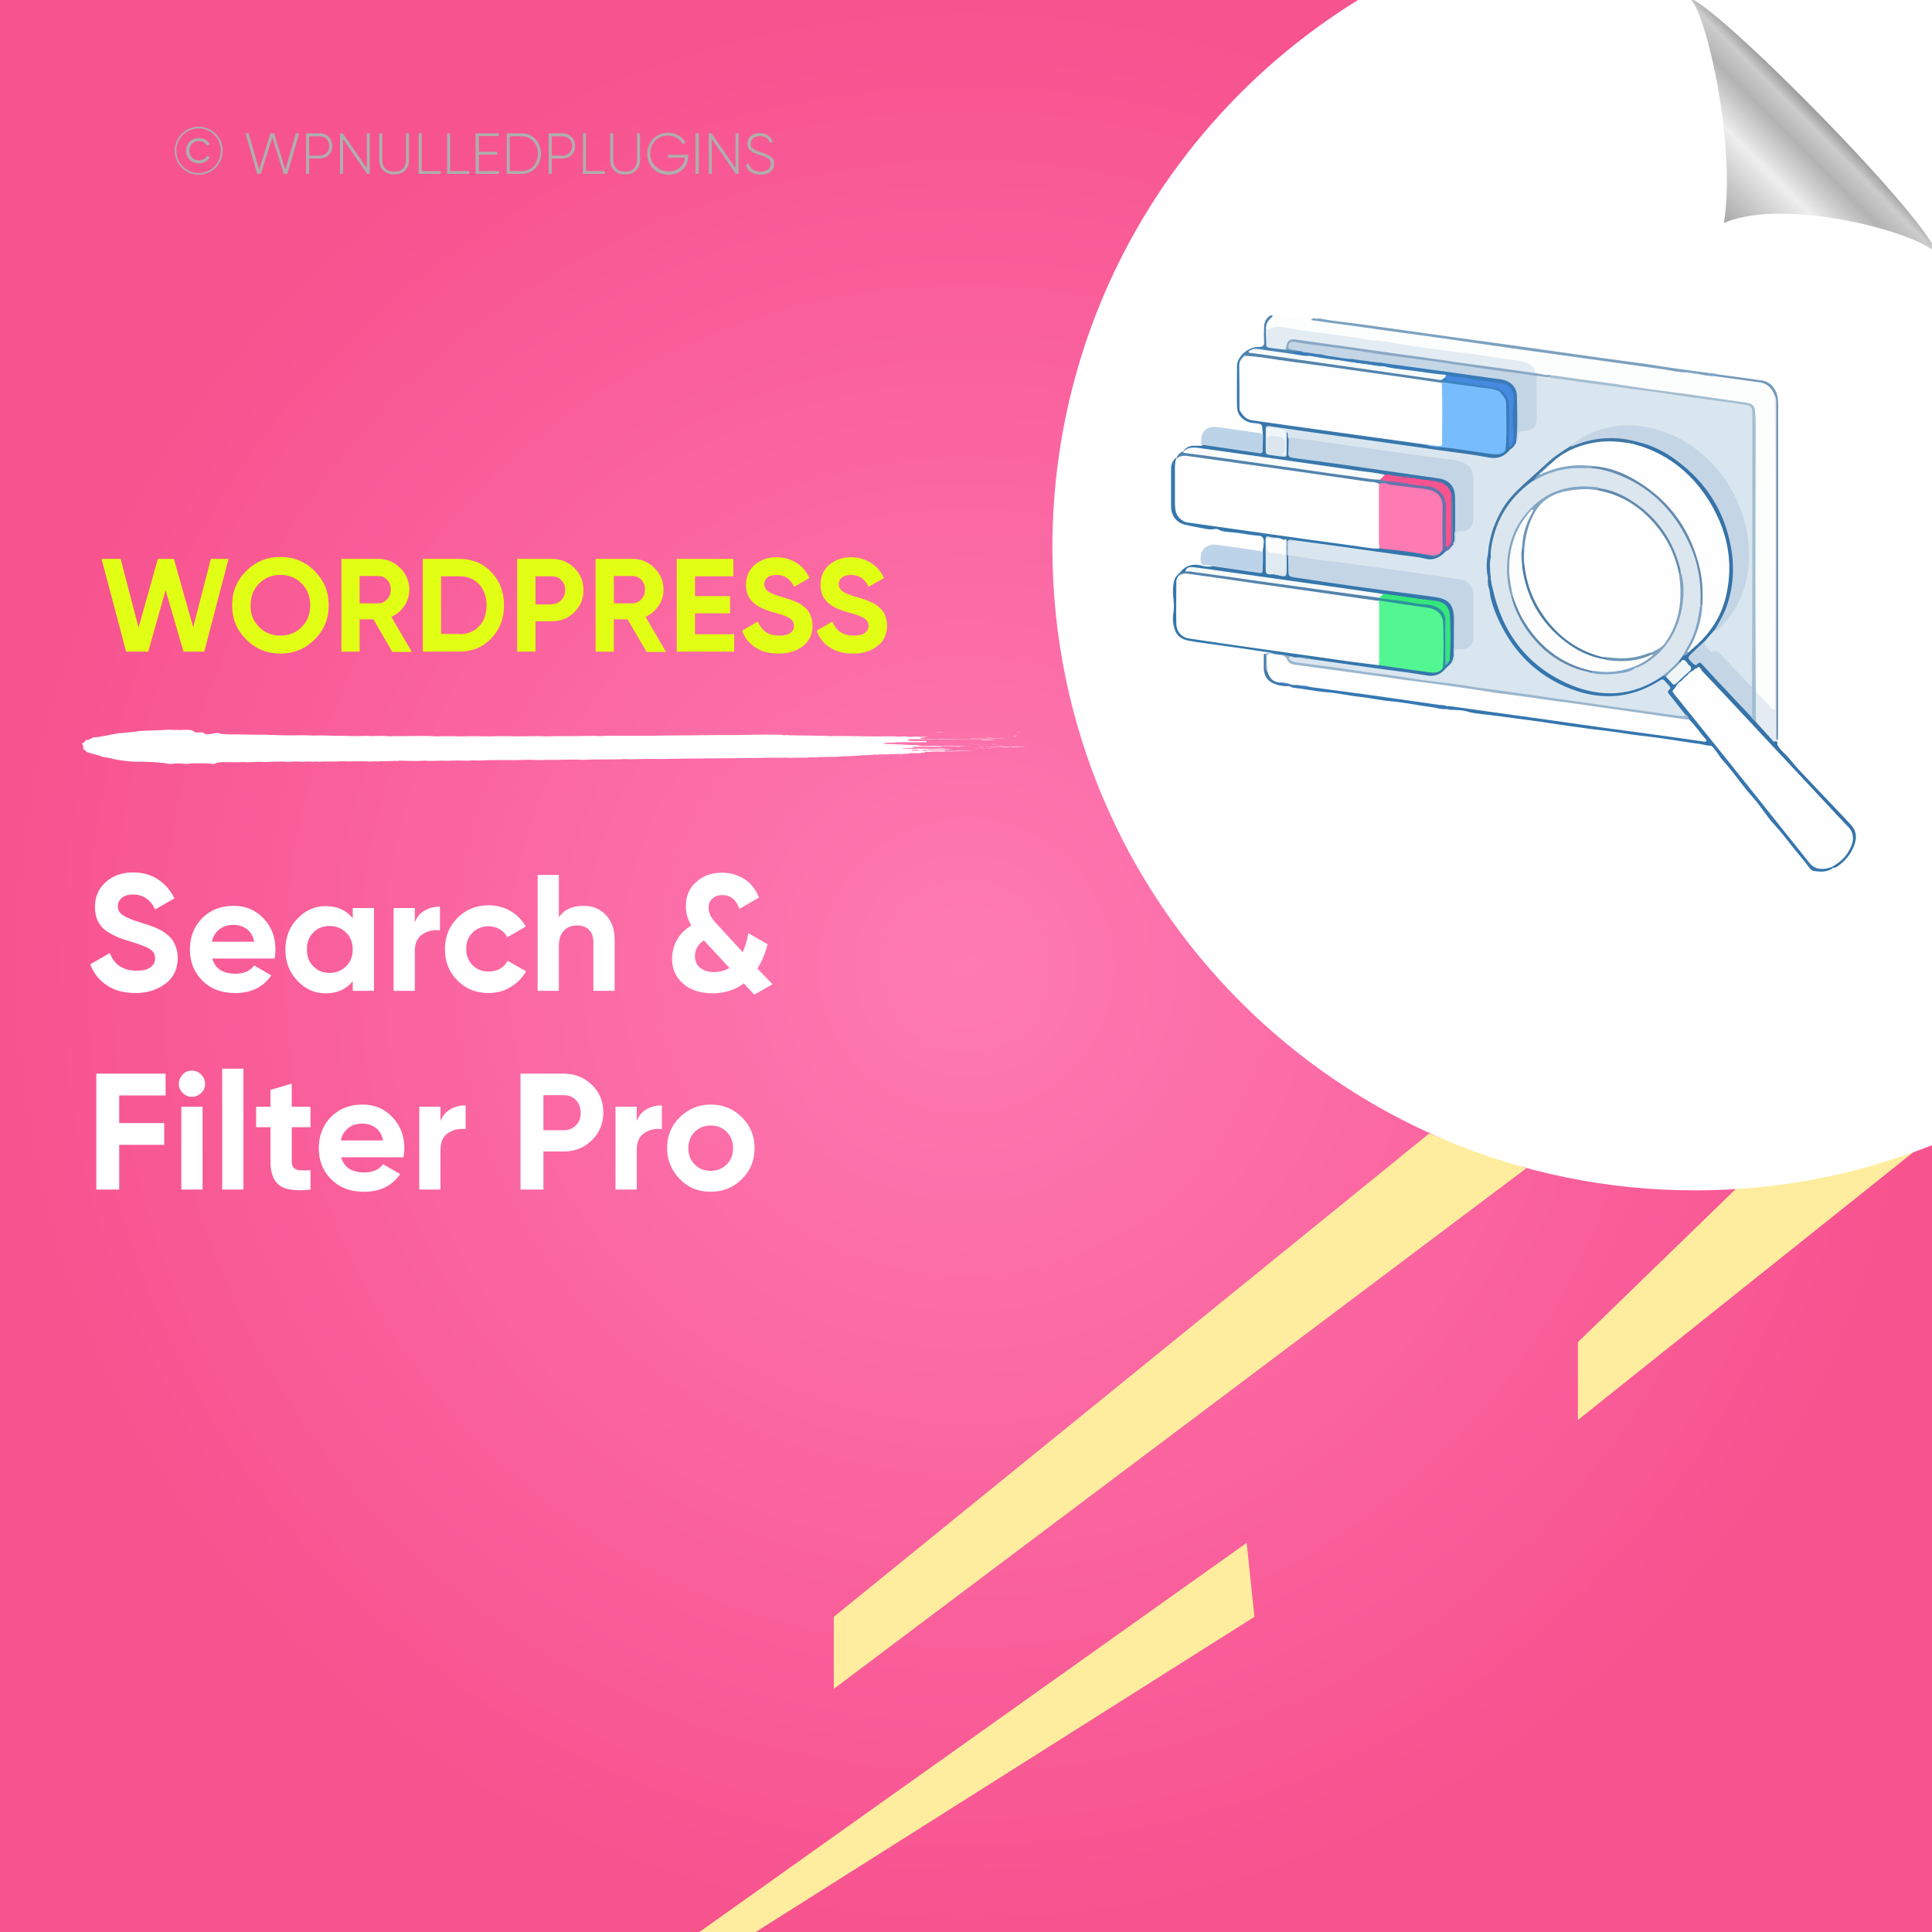 <?xml version="1.0" encoding="UTF-8"?>
<!-- Generator: Adobe Illustrator 26.0.1, SVG Export Plug-In . SVG Version: 6.00 Build 0)  -->
<svg xmlns="http://www.w3.org/2000/svg" xmlns:xlink="http://www.w3.org/1999/xlink" version="1.1" id="Layer_1" x="0px" y="0px" viewBox="0 0 700 700" style="enable-background:new 0 0 700 700;" xml:space="preserve">
<rect x="0" y="0" width="700" height="700" fill="#333333" stroke="none"/>
<style type="text/css">
	.st0{fill:url(#SVGID_1_);}
	.st1{fill:#FFED9F;}
	.st2{fill:#FFFFFF;}
	.st3{fill:none;}
	.st4{fill:#AEAFAC;}
	.st5{fill-rule:evenodd;clip-rule:evenodd;fill:#FFFFFF;}
	.st6{fill:url(#path4572_00000041294639280228887500000008691313817110731950_);}
	.st7{fill:#E1FF15;}
	.st8{fill:#3577AC;}
	.st9{fill:#3576AE;}
	.st10{fill:#3877AC;}
	.st11{fill:#3573A8;}
	.st12{fill:#BDD3E9;}
	.st13{fill:#BCD3E8;}
	.st14{fill:#5383AD;}
	.st15{fill:#5483AD;}
	.st16{fill:#3678B3;}
	.st17{fill:#4A83B3;}
	.st18{fill:#3E78AB;}
	.st19{fill:#9AB6CE;}
	.st20{fill:#7DA1BF;}
	.st21{fill:#7499BA;}
	.st22{fill:#5A82A7;}
	.st23{fill:#96B5D2;}
	.st24{fill:#81A6C4;}
	.st25{fill:#DAE6EF;}
	.st26{fill:#FEFEFE;}
	.st27{fill:#C4D5E6;}
	.st28{fill:#FE7AB3;}
	.st29{fill:#52F792;}
	.st30{fill:#F7FAF9;}
	.st31{fill:#35E77B;}
	.st32{fill:#6873AB;}
	.st33{fill:#E0EAF1;}
	.st34{fill:#2C949D;}
	.st35{fill:#FBFCFB;}
	.st36{fill:#4FB9BB;}
	.st37{fill:#DBE6EF;}
	.st38{fill:#FDFEFD;}
	.st39{fill:#4278A6;}
	.st40{fill:#F0F5F5;}
	.st41{fill:#80A4C3;}
	.st42{fill:#C4D5E5;}
	.st43{fill:#77BDFD;}
	.st44{fill:#F9FBFA;}
	.st45{fill:#387BB9;}
	.st46{fill:#F7538F;}
	.st47{fill:#4589E0;}
	.st48{fill:#9E61A7;}
	.st49{fill:#9A63A2;}
	.st50{fill:#A4BED1;}
	.st51{fill:#E4EBF3;}
	.st52{fill:#FCFDFD;}
	.st53{fill:#AD6FB0;}
	.st54{fill:#4586D1;}
	.st55{fill:#E3ECF3;}
	.st56{fill:#F7FAFA;}
	.st57{fill:#8AA8C5;}
	.st58{fill:#5484AC;}
	.st59{fill:#DCE6EF;}
	.st60{fill:#F0F5F8;}
	.st61{fill:#648BAF;}
	.st62{fill:#82A5C3;}
	.st63{fill:#618AAE;}
	.st64{fill:#81A3C2;}
	.st65{fill:#6189AD;}
	.st66{fill:#84A8C6;}
	.st67{fill:#7FA7CA;}
	.st68{fill:#D5E8F4;}
	.st69{fill:#3C83C0;}
	.st70{fill:#FCFDFC;}
	.st71{fill:#6E93B6;}
	.st72{fill:#6A95B8;}
	.st73{fill:#4B7CA6;}
</style>
<radialGradient id="SVGID_1_" cx="350" cy="-150" r="350" gradientTransform="matrix(1 0 0 1 0 500)" gradientUnits="userSpaceOnUse">
	<stop offset="0" style="stop-color:#FE7AB3"></stop>
	<stop offset="1" style="stop-color:#F7538F"></stop>
</radialGradient>
<rect class="st0" width="700" height="700"></rect>
<g>
	<polygon class="st1" points="628.9,430.8 571.7,486.3 571.7,514.5 693.7,417.1  "></polygon>
	<polygon class="st1" points="517.8,410.7 302.1,585.8 302.1,611.9 553,423.3  "></polygon>
	<polygon class="st1" points="451.7,559 253.4,700 273.8,700 454.5,585.8  "></polygon>
</g>
<path class="st2" d="M701.1-0.4H492.7c-66.8,40.9-111.4,114.6-111.4,198.8c0,128.6,104.3,232.9,232.9,232.9c30.7,0,60-6,86.9-16.8  V-0.4z"></path>
<g>
	<rect x="55.8" y="46.2" class="st3" width="304.9" height="46.6"></rect>
	<path class="st4" d="M63.3,54.6c0-4.8,3.9-8.7,8.7-8.7s8.7,3.9,8.7,8.7s-3.9,8.7-8.7,8.7S63.3,59.4,63.3,54.6z M80,54.6   c0-4.5-3.6-8.1-8-8.1s-8.1,3.6-8.1,8.1s3.6,8.1,8.1,8.1S80,59.1,80,54.6z M67.4,54.6c0-2.6,2-4.6,4.7-4.6c1.7,0,3.2,0.9,3.9,2.2   l-1,0.6c-0.5-1.1-1.7-1.7-2.9-1.7c-2.1,0-3.5,1.6-3.5,3.5s1.4,3.5,3.5,3.5c1.2,0,2.4-0.6,2.9-1.7l1,0.6c-0.7,1.3-2.2,2.2-3.9,2.2   C69.4,59.2,67.4,57.2,67.4,54.6z"></path>
	<path class="st4" d="M88.9,48.3h1.2l3.8,13.2L98,48.3h1.3l4.1,13.2l3.8-13.2h1.2L104.1,63h-1.3l-4.1-13.2L94.5,63h-1.3L88.9,48.3z"></path>
	<path class="st4" d="M120.4,52.9c0,2.6-1.9,4.5-4.6,4.5H112V63h-1.1V48.3h5C118.5,48.3,120.4,50.3,120.4,52.9z M119.3,52.9   c0-2-1.4-3.5-3.5-3.5H112v7h3.9C117.9,56.4,119.3,54.9,119.3,52.9z"></path>
	<path class="st4" d="M134,48.3V63h-1l-8.7-12.6V63h-1.1V48.3h1l8.7,12.6V48.3H134z"></path>
	<path class="st4" d="M137.4,58.1v-9.8h1.1v9.8c0,2.4,1.5,4.1,4.3,4.1s4.3-1.7,4.3-4.1v-9.8h1.1v9.8c0,3.1-2.2,5.1-5.4,5.1   S137.4,61.2,137.4,58.1z"></path>
	<path class="st4" d="M159.7,62v1h-8V48.3h1.1V62H159.7z"></path>
	<path class="st4" d="M170,62v1h-8V48.3h1.1V62H170z"></path>
	<path class="st4" d="M180.8,62v1h-8.5V48.3h8.4v1h-7.2V55h6.7v1h-6.7v6H180.8z"></path>
	<path class="st4" d="M196,55.7c0,4.1-2.9,7.3-6.9,7.3h-5.5V48.3h5.5C193.1,48.3,196,51.6,196,55.7z M194.9,55.7   c0-3.5-2.4-6.3-5.8-6.3h-4.4V62h4.4C192.5,62,194.9,59.2,194.9,55.7z"></path>
	<path class="st4" d="M208.4,52.9c0,2.6-1.9,4.5-4.6,4.5h-3.9V63h-1.1V48.3h5C206.4,48.3,208.4,50.3,208.4,52.9z M207.3,52.9   c0-2-1.4-3.5-3.5-3.5h-3.9v7h3.9C205.8,56.4,207.3,54.9,207.3,52.9z"></path>
	<path class="st4" d="M219.2,62v1h-8V48.3h1.1V62H219.2z"></path>
	<path class="st4" d="M221.1,58.1v-9.8h1.1v9.8c0,2.4,1.5,4.1,4.3,4.1s4.3-1.7,4.3-4.1v-9.8h1.1v9.8c0,3.1-2.2,5.1-5.4,5.1   S221.1,61.2,221.1,58.1z"></path>
	<path class="st4" d="M249.3,56.8c0,3.5-2.7,6.5-7.1,6.5c-4.6,0-7.7-3.4-7.7-7.6s3.2-7.6,7.6-7.6c2.7,0,5.1,1.4,6.3,3.5l-1,0.6   c-1-1.8-3-3.1-5.3-3.1c-3.9,0-6.5,2.9-6.5,6.5s2.7,6.5,6.6,6.5c3.6,0,5.7-2.2,6-5H242v-1h7.4v0.7H249.3z"></path>
	<path class="st4" d="M253.2,48.3V63H252V48.3H253.2z"></path>
	<path class="st4" d="M267.6,48.3V63h-1l-8.7-12.6V63h-1.1V48.3h1l8.7,12.6V48.3H267.6z"></path>
	<path class="st4" d="M270.2,59.8l1-0.6c0.5,1.8,2,3,4.4,3c2.5,0,3.7-1.3,3.7-2.9c0-1.8-1.6-2.4-3.8-3.1c-2.5-0.8-4.7-1.5-4.7-4.1   c0-2.4,2-3.9,4.5-3.9c2.4,0,4,1.4,4.7,3.1l-0.9,0.5c-0.5-1.3-1.7-2.5-3.8-2.5c-2,0-3.3,1.2-3.3,2.8c0,1.8,1.5,2.3,3.6,3   c2.6,0.9,4.9,1.7,4.9,4.2c0,2.4-1.9,4-4.8,4C272.8,63.3,270.8,61.9,270.2,59.8z"></path>
</g>
<g>
	<g>
		<g>
			<rect x="29.8" y="264.4" class="st3" width="344.1" height="12.3"></rect>
			<path class="st5" d="M303.8,265.5c0.2,0,0.5-0.1,0.9-0.1C304.7,265.5,304.2,265.5,303.8,265.5z"></path>
			<path class="st5" d="M317.6,273.8c0.3,0,1.1-0.1,1,0C318.1,273.9,317.9,273.8,317.6,273.8z"></path>
			<path class="st5" d="M319,274c0.1-0.1,0.7,0,1.1,0C320.1,274.1,319.2,274,319,274z"></path>
			<path class="st5" d="M323.2,272.7c0.2,0,0.8-0.1,1.1,0C324.2,272.8,323.6,272.7,323.2,272.7z"></path>
			<path class="st5" d="M325.2,274.1c0.4-0.1,1-0.1,1.8-0.1C326.7,274.1,325.8,274,325.2,274.1z"></path>
			<path class="st5" d="M330.4,267.5c0.9,0,2.8-0.1,3.4,0C332.7,267.4,331.4,267.6,330.4,267.5z"></path>
			<path class="st5" d="M332.8,270.4c1.1-0.2,3.2,0,4.7-0.1c0.2,0.1-2.1,0-2.6,0.1c-0.3,0-0.6,0-0.9-0.1     C333.6,270.4,333.3,270.5,332.8,270.4z"></path>
			<path class="st5" d="M346.9,270.8c0-0.1,0.1-0.1,0.5-0.1c0.1,0,0.2,0.1,0.1,0.1C347.3,270.8,347.1,270.8,346.9,270.8z"></path>
			<path class="st5" d="M352.7,269.8c0.9-0.1,3-0.1,4.2,0c0.2,0,0.2-0.1,0.5-0.1c0.7,0,2.3,0,0.7,0     C356.2,269.8,354.8,269.7,352.7,269.8z"></path>
			<path class="st5" d="M353.4,271.3c0.2,0,0.6-0.1,1.1-0.1C354.3,271.3,353.6,271.3,353.4,271.3z"></path>
			<path class="st5" d="M354.8,267.4c0.2-0.1,0.9,0,1.4,0C355.9,267.4,355.2,267.4,354.8,267.4z"></path>
			<path class="st5" d="M354.5,270.8c0.4-0.1,1.2-0.1,1.7-0.1C356.6,270.8,355.1,270.8,354.5,270.8z"></path>
			<path class="st5" d="M355.2,271.2c0.3-0.1,1.2-0.1,1.8-0.1C356.6,271.2,355.8,271.2,355.2,271.2z"></path>
			<path class="st5" d="M356.3,266.7c0.1-0.1,0.6-0.1,1.1-0.1C357.2,266.6,356.6,266.6,356.3,266.7z"></path>
			<path class="st5" d="M356.9,267.4c0.5-0.1,2.2-0.1,3,0C358.9,267.4,358.1,267.4,356.9,267.4z"></path>
			<path class="st5" d="M357.3,271.1c0.8-0.1,1.9,0,2.5,0C359.2,271.2,358.1,271.1,357.3,271.1z"></path>
			<path class="st5" d="M359.3,269.7c0.3-0.1,0.8-0.1,1.2-0.1C360.6,269.8,359.8,269.7,359.3,269.7z"></path>
			<path class="st5" d="M360.6,270c0.4-0.1,0.7,0,1.2,0C361.7,270.1,361,270,360.6,270z"></path>
			<path class="st5" d="M361.9,270.4c0.2-0.1,1.3-0.1,1,0.1c-0.3,0-0.3,0-0.3-0.1C362.3,270.4,362.3,270.4,361.9,270.4z"></path>
			<path class="st5" d="M365.1,268.1C364.3,268.2,363.1,268.1,365.1,268.1L365.1,268.1z"></path>
			<path class="st5" d="M366.7,267c0.6-0.1,1.2,0,1.9,0C368.2,267,367,267,366.7,267z"></path>
			<path class="st5" d="M367.2,266.8c-0.2-0.1,1-0.1,0.7,0C367.7,266.8,367.4,266.8,367.2,266.8z"></path>
			<path class="st5" d="M368.6,265.3c0.2-0.1,0.7-0.1,1.1-0.1C369.5,265.3,368.8,265.3,368.6,265.3z"></path>
			<path class="st5" d="M372.8,265.4C374,265.3,374.5,265.4,372.8,265.4L372.8,265.4z"></path>
			<path class="st5" d="M339.1,265.3c0.2,0,0.6-0.1,0.8-0.1c0.5,0.1,1.3,0,1.9,0.1C341,265.4,340.2,265.3,339.1,265.3z"></path>
			<path class="st5" d="M355.8,267.9c0.4,0,0.3,0.1,0.7,0c0,0-0.1,0.1-0.2,0.1c0.7,0,1.2,0,1.8,0c-0.1,0-0.2,0-0.2,0.1     c0.8-0.2,1.8,0.1,3.6,0c-1.7,0.2-5.4,0-6.9,0.1c0.2-0.1,1.5,0,1.7-0.1C356.4,268,355.5,268.1,355.8,267.9z"></path>
			<path class="st5" d="M357.4,270.7C357.5,270.7,357.5,270.7,357.4,270.7c0.1-0.1,0.7,0,0.8,0C357.9,270.8,356,270.8,357.4,270.7z"></path>
			<path class="st5" d="M368.5,270.4v0.1c1,0,2.5,0,3.1,0.1c-1.1,0.1-3.5-0.1-4.4,0.1c-0.2,0-0.5,0-0.7-0.1c-2.6,0.2-5.5,0-8.3,0.1     c1.2-0.3,4,0.1,5.4-0.2c0.2,0,0,0-0.2,0C364.8,270.5,366.9,270.6,368.5,270.4z"></path>
			<path class="st5" d="M367.5,266.6c0.2-0.1,0.7-0.1,0.9-0.1C368.6,266.5,367.8,266.7,367.5,266.6z"></path>
			<path class="st5" d="M67.7,264.4c-0.7,0-1.4,0.1-2.1,0.1c-1.6,0-3.1-0.1-4.8-0.1c-1.5,0.1-2.8,0.2-4.4,0.2     c-1.1,0-1.5,0.1-2.3,0.1c-2.2,0.1-4,0.1-5,0.4c-1.6,0.2-3.5,0.3-4.9,0.5c-0.2,0-0.7,0-0.8,0c-3.5,0.5-5.6,1.3-9.7,1.6     c-0.4,0.2-0.6,0.4-1.3,0.7c-0.3,0.1-1,0.2-1.2,0.3c-0.8,0.4-0.1,0.8-1.6,1.1c-0.1,0.1,0.2,0.1,0.3,0.2c0,0.7,0.6,1.4,0.2,2     c1.1,0.3,0.8,0.7,1.7,1.1c0.5,0.2,1.5,0.4,2.2,0.6s1.5,0.4,2.2,0.6c0,0.2,1,0.3,1.1,0.5c1.2,0.1,2,0.3,3.2,0.5     c0.1,0.1,0.4,0.1,0.4,0.2c2.5,0.4,5,0.9,8.4,1c0.3,0,1,0,1.3,0c2.5,0,6.4,0.1,7.7,0.4c0.5,0,0.4,0,0.9,0c0.3,0.1,1.6,0.4,2.8,0.4     c0.4,0,1.1-0.2,2-0.2c1.3-0.1,2.5,0.2,3.7,0.2c0.5,0,1.1-0.2,1.7-0.2c1.5-0.1,4.5,0,5.7,0c1,0,1.3,0.2,2.1,0.2     c0.7,0,1.2-0.2,1.1-0.4c1.9-0.5,6.8-0.1,9.8-0.3c2.2,0.2,4.2-0.1,6.3-0.1c0.4,0,0.9,0.1,1.3,0.1c0.7,0,1.7-0.1,2.6-0.1     c1.6-0.1,2.9,0,4.2-0.1c2,0.3,3.4,0,5.1,0c0.6,0,1.2,0.1,1.9,0.1c0.6,0,1.2-0.1,1.8-0.1c0.6,0,1.3,0.1,1.9,0.1     c0.5,0,0.8-0.1,1.2-0.1c0.5,0,0.8,0.1,1.3,0.1c0.6,0,1.1-0.1,1.7-0.1c2,0,4.2,0.1,6.2-0.1c3.5,0.2,6.5-0.1,10.6,0.1     c1-0.1,1.8-0.1,2.9,0c0.2,0,0.2-0.1,0.6-0.1c2.1,0.1,4.4-0.2,6.6-0.1c0.1,0,0.2-0.1,0.3-0.1c3,0.1,6.9,0.2,9.3,0     c1.9,0.2,4,0,6.3,0c1.1,0,2.1,0.1,3.1,0c2-0.1,4.6,0,6.4,0c0.6,0,1.1-0.1,1.7-0.1c1,0,2.1,0.1,3.1,0c4.1-0.2,8.8-0.1,12.4-0.1     c1.1,0,2.1-0.1,3.3-0.1c2.1-0.1,4.2,0.1,6.3,0.1c0.5,0,1-0.1,1.5-0.1c1.2,0,2.4,0,3.7,0c3.2,0,6.4-0.2,9.4,0     c3.9-0.2,9.5-0.1,14-0.2c1-0.2,2,0,3,0c3.2-0.1,7.3-0.2,10.7-0.1c14.1-0.3,28.8-0.2,42.8-0.5c1.1,0.1,2.8,0,3.7,0     c0.2,0.1,0.8,0.1,1.3,0.1c1.7-0.2,3.9,0,6.2-0.1c0.6-0.2,1.9,0,2.7-0.2c0.4,0.1-0.5,0.1,0.1,0.2c1.4-0.4,6.3-0.2,8.4-0.3     c-0.2,0-0.2-0.1,0-0.1c0.5,0.1,0.8-0.1,1.4-0.1c3.9,0,6.7-0.4,10.1-0.5c0.4,0,1.5,0.2,1.9,0.1c-0.6,0-1.4,0-1.3-0.2     c1,0,2.3,0,3-0.1c1.2,0,1.9,0.1,3,0c0.3,0-0.3-0.2,0.3-0.1c1.7,0.1,2.6-0.1,4.2,0c0.5-0.1,2.3-0.2,2.9-0.1     c0.5-0.1-0.6-0.1-0.1-0.2c1.4,0,2.7-0.1,4,0c0.3-0.1,0.5-0.2,1.1-0.2c0.4,0-0.1,0.1,0.4,0.1c0.5-0.1-0.4-0.1-0.3-0.2     c0.7,0,0.6-0.1,0.9-0.2c1,0.1,1.7-0.1,2.6-0.1c0.9-0.1,2,0,2.9,0c0.8,0,1.1-0.1,2-0.1c0.7,0,1.3,0.1,2.1,0.1     c0.4,0-0.3-0.1,0.3-0.1c2.7,0,5.5-0.1,7.5-0.3c-3.1,0.2-5.4,0-8.1,0.2c-0.4-0.1-1.2,0.1-1.6-0.1c-0.2,0.1,0.4,0.1-0.2,0.1     c-0.2,0-0.3,0-0.6,0c0.4-0.2-0.2-0.2-0.4-0.3c-2.3,0-4.1,0.1-6.2,0.1c-0.4,0,0.3,0.1-0.2,0.1c-0.8,0-1.4,0-2.3,0     c-0.3-0.1-0.9-0.2-0.6-0.3c2.7,0,6.4-0.2,9.6-0.2c1,0,2,0.1,2.6-0.1c-1.4,0.1-2.6-0.2-3.9-0.2c-1.6,0-3.4,0.2-5,0.1     c-0.4,0-0.6-0.1-1-0.1c-0.3,0-0.9,0.1-1.2,0.1c-0.4,0-0.4-0.1-0.7-0.1c-0.7,0-1.2,0.1-2,0.1c-1.3,0-2.5-0.1-3.9-0.1     c-0.3-0.1-0.1-0.2,0.2-0.2c1.6,0,1.9,0,3.6,0c-0.2,0-0.3,0-0.3-0.1c0.5,0,0.7,0,1.1,0c-1.2,0-1.1-0.2-0.7-0.3     c3.1,0,6.9-0.1,9.4,0c0.3-0.1,0.5-0.1,0.9-0.2c2.9-0.1,6.1,0,9.1-0.1c-3.5-0.2-7.2-0.1-11.2,0c-0.2,0,0-0.1-0.4-0.1     c-1.7,0.1-3.8,0.1-5.1,0.1c-0.6-0.1-1.2-0.3-1.7-0.4c-4.3,0.1-7.4-0.4-11.5-0.4c0-0.1-0.3-0.1-0.4-0.2c0.3-0.1,0.5-0.2,0.9-0.2     c0.7,0,1.4-0.1,1.9,0c3.4-0.3,8.3-0.1,12.6-0.2c0.5-0.1,0.1-0.3-0.2-0.4c-2.1-0.1-3.9,0.1-6.1-0.1c-0.8-0.4,0-0.6,1.7-0.6     c2.8,0,7.6,0,9.4,0.1c8.2-0.2,16.3-0.1,24.8-0.3c-4.7-0.1-9,0.1-13.2,0c0,0.1-0.1,0.1-0.5,0.1c-4.1,0-8.7,0-12.3,0.1     c-1.5-0.2-4.4,0-6-0.2c0.4-0.3,1.6-0.5,3.2-0.6c-1.6,0-3.1-0.1-4.5-0.1c-1.1,0-3,0.1-3.6,0c-0.1,0,0.1-0.1-0.1-0.1     c0.5,0-0.8,0-0.9,0c-0.6,0-0.5,0.1-1.2,0.1c-0.9,0-0.9,0-1.5-0.1c-3.2-0.1-6.3,0.1-9.4,0c-0.3,0-1,0-1,0c-0.3,0,0-0.1-0.4-0.1     c-0.2,0-0.1,0.1-0.5,0.1c-1.2,0-2.6-0.1-3.9-0.1c-3.1,0-6.8-0.1-9.3,0c-0.6,0,0.2-0.1-0.6-0.1c-4.3-0.1-9-0.1-13.6-0.2     c-0.4,0-0.1-0.1-0.6-0.1c-0.6,0-0.5,0.1-1.1,0.1c-0.4,0-0.7-0.1-0.9-0.2c-5.3-0.1-10.8,0-16.3,0.1c-5.1,0-10.3,0-15.1,0.1     c-3.8,0-7.5,0.1-10.9,0.1c-4.6,0.1-8.6,0.1-12.9,0.1c-3.1,0-6.5-0.1-9.1,0c-0.5,0-1,0.1-1.5,0.1c-0.8,0-1.6-0.1-2.4-0.1     c-2.1,0-4.3,0.1-6.5,0.1c-2.4,0-4.7,0-7,0c-1.3,0-2.6,0.1-3.9,0.1c-0.9,0-1.8-0.1-2.7-0.1c-2.5,0-5.1,0.1-7.5,0.1     c-3.2,0-6.5-0.2-9.7,0c-3.6-0.1-7.9-0.1-11.4,0c-2.8-0.2-5.7,0-8.8,0c-0.3,0-0.6-0.1-0.9-0.1c-4.8-0.2-10.1,0.1-13.9,0     c-1.5,0.2-2.7,0-4-0.1c-1.5,0-2.8,0.1-4.2,0.1c-0.5,0-0.9-0.1-1.3-0.1c-1.4,0-2.8,0.1-4.4,0.1c-2.3,0-4.8-0.2-7.5-0.1     c-2.1-0.1-5.1-0.2-7.5-0.1c-4-0.2-8,0-12.1-0.1c-1.4,0-2.6-0.2-4-0.1c-1.4-0.2-3.2-0.1-4.9-0.1c-1.7,0-3.6-0.1-5.4-0.1     c-2.6-0.1-5.8,0.1-7.8-0.3c-0.9-0.7-2.6,0.3-4.7,0.2c-1.1-0.1-1-0.3-1.4-0.6c-1-0.1-1.9,0-2.8,0C70,264.7,69.2,264.4,67.7,264.4z      M330,271.8c0,0,0,0.1,0.1,0.1C329.8,272,329.1,271.8,330,271.8z M330.3,271.7c1.2,0,3-0.1,3.9,0c0.2,0-0.2-0.2,0.2-0.2     c0.5,0.1,1.2,0.1,2.1,0.1c0.1,0.2-1.8,0.1-1.8,0.3c-0.7,0-1,0-1.4,0.1c-1.4-0.1-1.8,0.1-2.8,0     C330.7,271.8,330.2,271.9,330.3,271.7z"></path>
		</g>
	</g>
</g>
<linearGradient id="path4572_00000026140436437664027010000003967485483325618859_" gradientUnits="userSpaceOnUse" x1="-0.588" y1="-248.16" x2="-0.514" y2="-248.237" gradientTransform="matrix(-474.815 0 0 -493.443 381.513 -122410.547)">
	<stop offset="0" style="stop-color:#999999"></stop>
	<stop offset="0.101" style="stop-color:#CCCCCC"></stop>
	<stop offset="0.262" style="stop-color:#B3B3B3"></stop>
	<stop offset="0.543" style="stop-color:#EEEEEE"></stop>
	<stop offset="1" style="stop-color:#AAAAAA"></stop>
</linearGradient>
<path id="path4572" style="fill:url(#path4572_00000026140436437664027010000003967485483325618859_);" d="M611.6-0.8  c8.5,0.3,90.8,83.5,90.6,94.1c-0.1-7.2-54.2-22.7-77.6-12.5C629.4,52,617.2-0.2,611.6-0.8L611.6-0.8z"></path>
<g>
	<rect x="31" y="317" class="st3" width="383" height="220"></rect>
	<path class="st2" d="M49.2,359.8c-4.2,0-7.7-0.9-10.5-2.8c-2.8-1.9-4.8-4.4-6-7.6l7.1-4.1c1.6,4.3,4.9,6.4,9.7,6.4   c2.3,0,4-0.4,5.1-1.3c1.1-0.8,1.6-1.9,1.6-3.2c0-1.5-0.7-2.6-2-3.4c-1.3-0.8-3.7-1.7-7.1-2.7c-1.9-0.6-3.5-1.1-4.8-1.7   c-1.3-0.6-2.6-1.3-3.9-2.2c-1.3-0.9-2.3-2.1-3-3.6c-0.7-1.4-1-3.1-1-5c0-3.8,1.4-6.8,4-9.1c2.7-2.3,5.9-3.4,9.8-3.4   c3.4,0,6.4,0.8,9,2.5c2.6,1.7,4.6,4,6,6.9l-7,4c-1.7-3.6-4.4-5.4-8-5.4c-1.7,0-3.1,0.4-4,1.2c-1,0.8-1.5,1.8-1.5,3   c0,1.3,0.5,2.4,1.7,3.2c1.1,0.8,3.2,1.7,6.3,2.7c1.3,0.4,2.2,0.7,2.9,0.9c0.7,0.2,1.6,0.6,2.7,1c1.1,0.5,2,0.9,2.6,1.3   c0.6,0.4,1.3,0.9,2.1,1.6c0.8,0.7,1.4,1.4,1.8,2.1c0.4,0.7,0.8,1.6,1.1,2.6c0.3,1,0.5,2.1,0.5,3.3c0,3.9-1.4,7-4.2,9.2   S53.8,359.8,49.2,359.8z"></path>
	<path class="st2" d="M76.9,347.2c1,3.8,3.9,5.6,8.5,5.6c3,0,5.2-1,6.7-3l6.2,3.6c-3,4.3-7.3,6.4-13.1,6.4c-5,0-8.9-1.5-11.9-4.5   s-4.5-6.8-4.5-11.3c0-4.5,1.5-8.3,4.4-11.3c3-3,6.8-4.5,11.4-4.5c4.4,0,8,1.5,10.9,4.6c2.9,3,4.3,6.8,4.3,11.3c0,1-0.1,2.1-0.3,3.2   H76.9z M76.8,341.2h15.3c-0.4-2-1.3-3.6-2.7-4.6c-1.4-1-3-1.5-4.7-1.5c-2.1,0-3.8,0.5-5.2,1.6C78.1,337.8,77.2,339.3,76.8,341.2z"></path>
	<path class="st2" d="M127.8,329h7.7v30h-7.7v-3.5c-2.3,2.9-5.6,4.4-9.8,4.4c-4,0-7.4-1.5-10.3-4.6c-2.9-3.1-4.3-6.8-4.3-11.2   s1.4-8.2,4.3-11.2c2.9-3.1,6.3-4.6,10.3-4.6c4.2,0,7.5,1.5,9.8,4.4V329z M113.5,350.1c1.6,1.6,3.5,2.4,5.9,2.4s4.4-0.8,6-2.4   c1.6-1.6,2.4-3.6,2.4-6.1c0-2.5-0.8-4.5-2.4-6.1c-1.6-1.6-3.6-2.4-6-2.4s-4.4,0.8-5.9,2.4c-1.6,1.6-2.3,3.6-2.3,6.1   C111.2,346.5,111.9,348.5,113.5,350.1z"></path>
	<path class="st2" d="M150.3,334.2c0.7-1.9,1.9-3.4,3.6-4.3c1.7-1,3.5-1.4,5.5-1.4v8.6c-2.4-0.3-4.5,0.2-6.3,1.4   c-1.9,1.2-2.8,3.3-2.8,6.2V359h-7.7v-30h7.7V334.2z"></path>
	<path class="st2" d="M177,359.8c-4.5,0-8.3-1.5-11.3-4.6c-3-3-4.5-6.8-4.5-11.3c0-4.5,1.5-8.2,4.5-11.3c3-3,6.8-4.6,11.3-4.6   c2.9,0,5.6,0.7,8,2.1c2.4,1.4,4.2,3.3,5.5,5.6l-6.7,3.9c-0.6-1.2-1.5-2.2-2.7-2.9c-1.2-0.7-2.6-1.1-4.1-1.1c-2.3,0-4.2,0.8-5.8,2.3   c-1.5,1.5-2.3,3.5-2.3,5.9c0,2.4,0.8,4.3,2.3,5.9c1.5,1.5,3.4,2.3,5.8,2.3c1.6,0,2.9-0.3,4.2-1c1.2-0.7,2.1-1.7,2.7-2.9l6.7,3.8   c-1.3,2.4-3.2,4.3-5.6,5.7C182.6,359.1,180,359.8,177,359.8z"></path>
	<path class="st2" d="M211.4,328.2c3.3,0,6,1.1,8.1,3.3c2.1,2.2,3.2,5.2,3.2,9.1V359H215v-17.5c0-2-0.5-3.5-1.6-4.6   c-1.1-1.1-2.5-1.6-4.3-1.6c-2,0-3.6,0.6-4.8,1.9c-1.2,1.2-1.8,3.1-1.8,5.6V359h-7.7v-42h7.7v15.4   C204.3,329.6,207.3,328.2,211.4,328.2z"></path>
	<path class="st2" d="M279.9,356.6l-6.6,3.8l-3.8-4.1c-3.2,2.4-7,3.6-11.3,3.6c-4.3,0-7.9-1.1-10.6-3.4s-4.1-5.3-4.1-9.1   c0-2.5,0.6-4.8,1.8-6.9c1.2-2.1,2.9-3.8,5.2-5.2c-1.4-2.2-2-4.5-2-7c0-3.6,1.2-6.5,3.7-8.7c2.5-2.3,5.6-3.4,9.4-3.4   c3,0,5.7,0.8,8.1,2.3c2.4,1.5,4.1,3.8,5.3,6.7l-7.1,4.1c-1.2-3.4-3.2-5-6.2-5c-1.4,0-2.6,0.4-3.6,1.3c-0.9,0.8-1.4,1.9-1.4,3.2   c0,1.1,0.3,2.1,0.8,3.1c0.5,0.9,1.4,2,2.6,3.3l9,9.8c0.9-1.9,1.6-4.2,2-6.9l7,4c-0.8,3.2-2,6.2-3.7,8.8L279.9,356.6z M258.7,352.2   c2.1,0,3.9-0.5,5.6-1.5l-9.1-9.8c-0.1-0.1-0.1-0.1-0.1-0.2c-2.2,1.4-3.3,3.3-3.3,5.8c0,1.7,0.6,3.1,1.8,4.1   S256.5,352.2,258.7,352.2z"></path>
	<path class="st2" d="M60,396.9H43.2v10h16.3v7.9H43.2V431h-8.3v-42H60V396.9z"></path>
	<path class="st2" d="M69.5,397.4c-1.3,0-2.4-0.5-3.3-1.4c-0.9-0.9-1.4-2-1.4-3.3s0.5-2.4,1.4-3.4c0.9-1,2-1.4,3.3-1.4   c1.3,0,2.4,0.5,3.4,1.4c0.9,1,1.4,2.1,1.4,3.4s-0.5,2.4-1.4,3.3C72,396.9,70.8,397.4,69.5,397.4z M65.7,431v-30h7.7v30H65.7z"></path>
	<path class="st2" d="M80.5,431v-43.8h7.7V431H80.5z"></path>
	<path class="st2" d="M112.5,408.4h-6.8v12.5c0,1,0.3,1.8,0.8,2.3c0.5,0.5,1.3,0.8,2.3,0.8c1,0.1,2.2,0.1,3.7,0v7   c-5.3,0.6-9.1,0.1-11.2-1.5c-2.2-1.6-3.3-4.5-3.3-8.6v-12.5h-5.2V401H98v-6.1l7.7-2.3v8.4h6.8V408.4z"></path>
	<path class="st2" d="M123.6,419.2c1,3.8,3.9,5.6,8.5,5.6c3,0,5.2-1,6.7-3l6.2,3.6c-3,4.3-7.3,6.4-13.1,6.4c-5,0-8.9-1.5-11.9-4.5   s-4.5-6.8-4.5-11.3c0-4.5,1.5-8.3,4.4-11.3c3-3,6.8-4.5,11.4-4.5c4.4,0,8,1.5,10.9,4.6c2.9,3,4.3,6.8,4.3,11.3c0,1-0.1,2.1-0.3,3.2   H123.6z M123.5,413.2h15.3c-0.4-2-1.3-3.6-2.7-4.6c-1.4-1-3-1.5-4.7-1.5c-2.1,0-3.8,0.5-5.2,1.6   C124.8,409.8,123.9,411.3,123.5,413.2z"></path>
	<path class="st2" d="M159.6,406.2c0.7-1.9,1.9-3.4,3.6-4.3c1.7-1,3.5-1.4,5.5-1.4v8.6c-2.4-0.3-4.5,0.2-6.3,1.4   c-1.9,1.2-2.8,3.3-2.8,6.2V431h-7.7v-30h7.7V406.2z"></path>
	<path class="st2" d="M204.3,389c4,0,7.4,1.4,10.2,4.1c2.8,2.7,4.1,6.1,4.1,10s-1.4,7.3-4.1,10c-2.8,2.7-6.2,4.1-10.2,4.1h-7.4V431   h-8.3v-42H204.3z M204.3,409.5c1.8,0,3.2-0.6,4.4-1.8c1.2-1.2,1.7-2.7,1.7-4.5c0-1.8-0.6-3.4-1.7-4.6c-1.2-1.2-2.6-1.8-4.4-1.8   h-7.4v12.7H204.3z"></path>
	<path class="st2" d="M230.7,406.2c0.7-1.9,1.9-3.4,3.6-4.3c1.7-1,3.5-1.4,5.5-1.4v8.6c-2.4-0.3-4.5,0.2-6.3,1.4   c-1.9,1.2-2.8,3.3-2.8,6.2V431H223v-30h7.7V406.2z"></path>
	<path class="st2" d="M268.8,427.2c-3.1,3.1-6.8,4.6-11.3,4.6s-8.2-1.5-11.2-4.6s-4.6-6.8-4.6-11.2s1.5-8.2,4.6-11.2   s6.8-4.6,11.2-4.6s8.2,1.5,11.3,4.6c3.1,3.1,4.6,6.8,4.6,11.2S271.9,424.2,268.8,427.2z M251.7,421.9c1.5,1.6,3.5,2.3,5.8,2.3   c2.3,0,4.3-0.8,5.8-2.3c1.6-1.6,2.3-3.5,2.3-5.9s-0.8-4.4-2.3-5.9c-1.6-1.6-3.5-2.3-5.8-2.3c-2.3,0-4.3,0.8-5.8,2.3   c-1.5,1.6-2.3,3.5-2.3,5.9S250.2,420.4,251.7,421.9z"></path>
</g>
<g>
	<rect x="36.1" y="202.5" class="st3" width="367" height="79"></rect>
	<path class="st7" d="M45.7,236.1l-8.9-33.6h6.9l6.5,24.9l7-24.9H63l7,24.8l6.4-24.8h6.4l-8.8,33.6h-7.5L60,213.8l-6.3,22.3H45.7z"></path>
	<path class="st7" d="M114,231.7c-3.4,3.4-7.5,5.1-12.4,5.1c-4.9,0-9-1.7-12.4-5.1c-3.4-3.4-5.1-7.5-5.1-12.4s1.7-9,5.1-12.4   c3.4-3.4,7.5-5.1,12.4-5.1c4.9,0,9,1.7,12.4,5.1c3.4,3.4,5.1,7.5,5.1,12.4S117.4,228.3,114,231.7z M93.9,227.2   c2.1,2.1,4.7,3.1,7.7,3.1c3.1,0,5.6-1,7.7-3.1c2.1-2.1,3.1-4.7,3.1-7.9c0-3.2-1-5.8-3.1-7.9c-2.1-2.1-4.7-3.1-7.7-3.1   c-3.1,0-5.6,1-7.7,3.1c-2.1,2.1-3.1,4.7-3.1,7.9C90.7,222.5,91.8,225.1,93.9,227.2z"></path>
	<path class="st7" d="M142.1,236.1l-6.8-11.7h-5v11.7h-6.6v-33.6h13.4c3.1,0,5.7,1.1,7.9,3.3c2.2,2.2,3.3,4.8,3.3,7.9   c0,2.1-0.6,4-1.8,5.8c-1.2,1.8-2.8,3.1-4.7,4l7.4,12.7H142.1z M130.3,208.7v9.9h6.8c1.2,0,2.3-0.5,3.2-1.5c0.9-1,1.3-2.2,1.3-3.5   c0-1.4-0.4-2.5-1.3-3.5c-0.9-1-2-1.4-3.2-1.4H130.3z"></path>
	<path class="st7" d="M166.5,202.5c4.6,0,8.5,1.6,11.5,4.8c3.1,3.2,4.6,7.2,4.6,12s-1.5,8.7-4.6,12c-3.1,3.2-6.9,4.8-11.5,4.8h-13.3   v-33.6H166.5z M166.5,229.8c2.9,0,5.3-1,7.1-2.9c1.8-1.9,2.7-4.5,2.7-7.6c0-3.1-0.9-5.6-2.7-7.6c-1.8-1.9-4.2-2.9-7.1-2.9h-6.7   v20.9H166.5z"></path>
	<path class="st7" d="M199.9,202.5c3.2,0,6,1.1,8.2,3.3c2.2,2.2,3.3,4.8,3.3,8s-1.1,5.8-3.3,8c-2.2,2.2-4.9,3.3-8.2,3.3H194v11h-6.6   v-33.6H199.9z M199.9,218.9c1.4,0,2.6-0.5,3.5-1.5c0.9-1,1.4-2.2,1.4-3.6c0-1.5-0.5-2.7-1.4-3.6c-0.9-1-2.1-1.4-3.5-1.4H194v10.2   H199.9z"></path>
	<path class="st7" d="M234.2,236.1l-6.8-11.7h-5v11.7h-6.6v-33.6h13.4c3.1,0,5.7,1.1,7.9,3.3c2.2,2.2,3.3,4.8,3.3,7.9   c0,2.1-0.6,4-1.8,5.8c-1.2,1.8-2.8,3.1-4.7,4l7.4,12.7H234.2z M222.4,208.7v9.9h6.8c1.2,0,2.3-0.5,3.2-1.5c0.9-1,1.3-2.2,1.3-3.5   c0-1.4-0.4-2.5-1.3-3.5c-0.9-1-2-1.4-3.2-1.4H222.4z"></path>
	<path class="st7" d="M251.8,229.8H266v6.3h-20.8v-33.6h20.5v6.3h-13.9v7.2h12.7v6.2h-12.7V229.8z"></path>
	<path class="st7" d="M282.1,236.8c-3.3,0-6.1-0.7-8.4-2.2c-2.3-1.5-3.9-3.5-4.8-6.1l5.7-3.3c1.3,3.4,3.9,5.1,7.7,5.1   c1.9,0,3.2-0.3,4.1-1c0.9-0.7,1.3-1.5,1.3-2.5c0-1.2-0.5-2.1-1.6-2.8c-1.1-0.7-2.9-1.4-5.7-2.1c-1.5-0.4-2.8-0.9-3.8-1.3   c-1-0.4-2.1-1-3.1-1.8c-1-0.8-1.8-1.7-2.4-2.9c-0.5-1.2-0.8-2.5-0.8-4c0-3,1.1-5.5,3.2-7.3c2.2-1.8,4.8-2.7,7.8-2.7   c2.7,0,5.1,0.7,7.2,2c2.1,1.3,3.7,3.2,4.8,5.5l-5.6,3.2c-1.3-2.9-3.5-4.3-6.4-4.3c-1.4,0-2.5,0.3-3.2,0.9c-0.8,0.6-1.2,1.4-1.2,2.4   c0,1.1,0.4,1.9,1.3,2.6c0.9,0.7,2.6,1.4,5.1,2.1c1,0.3,1.8,0.6,2.3,0.7c0.5,0.2,1.2,0.4,2.2,0.8c0.9,0.4,1.6,0.7,2.1,1   c0.5,0.3,1.1,0.8,1.7,1.3c0.6,0.5,1.1,1.1,1.5,1.7s0.6,1.3,0.9,2.1c0.2,0.8,0.4,1.7,0.4,2.7c0,3.1-1.1,5.6-3.4,7.4   C288.7,235.9,285.7,236.8,282.1,236.8z"></path>
	<path class="st7" d="M309.1,236.8c-3.3,0-6.1-0.7-8.4-2.2c-2.3-1.5-3.9-3.5-4.8-6.1l5.7-3.3c1.3,3.4,3.9,5.1,7.7,5.1   c1.9,0,3.2-0.3,4.1-1c0.9-0.7,1.3-1.5,1.3-2.5c0-1.2-0.5-2.1-1.6-2.8c-1.1-0.7-2.9-1.4-5.7-2.1c-1.5-0.4-2.8-0.9-3.8-1.3   c-1-0.4-2.1-1-3.1-1.8c-1-0.8-1.8-1.7-2.4-2.9c-0.5-1.2-0.8-2.5-0.8-4c0-3,1.1-5.5,3.2-7.3c2.2-1.8,4.8-2.7,7.8-2.7   c2.7,0,5.1,0.7,7.2,2c2.1,1.3,3.7,3.2,4.8,5.5l-5.6,3.2c-1.3-2.9-3.5-4.3-6.4-4.3c-1.4,0-2.5,0.3-3.2,0.9c-0.8,0.6-1.2,1.4-1.2,2.4   c0,1.1,0.4,1.9,1.3,2.6c0.9,0.7,2.6,1.4,5.1,2.1c1,0.3,1.8,0.6,2.3,0.7c0.5,0.2,1.2,0.4,2.2,0.8c0.9,0.4,1.6,0.7,2.1,1   c0.5,0.3,1.1,0.8,1.7,1.3c0.6,0.5,1.1,1.1,1.5,1.7s0.6,1.3,0.9,2.1c0.2,0.8,0.4,1.7,0.4,2.7c0,3.1-1.1,5.6-3.4,7.4   C315.6,235.9,312.7,236.8,309.1,236.8z"></path>
</g>
<g>
	<path class="st8" d="M461.1,236.6c-3.5-0.5-7.1-1.1-10.6-1.6c-5-0.7-10-1.4-15-2.1c-1.7-0.2-3.3-0.5-5-0.8c-2.6-0.5-4.3-1.9-5-4.4   c-0.5-1.7-0.7-3.5-0.4-5.3c0.3-1.9,0.3-3.9,0-5.8c-0.2-2.1-0.2-4.1,0.3-6.1c0.2-1,0.7-1.7,1.5-2.4c0.2,0.2,0.4,0.4,0.5,0.7   c-1,4.9-0.5,9.9-0.6,14.8c0,1,0.1,1.9,0.3,2.8c0.5,2.4,2,3.8,4.4,4.2c6.2,0.9,12.4,1.7,18.6,2.6c6.9,1,13.8,1.9,20.7,2.9   c8.3,1.1,16.6,2.4,24.9,3.5c1.2,0.2,2.4,0.5,3.6,0.5c5.1,0.7,10.1,1.6,15.2,2.1c1.6,0.2,3.1,0.7,4.7,0.6c1-0.1,2-0.2,2.8-1   c0.4-0.5,1-0.7,1.4-1.1c0.8-0.2,1-0.8,1.2-1.5c0.4-5.1,0.3-10.2,0.1-15.3c-0.1-3.4-2.1-5.2-5.5-5.4c-4.3-0.4-8.6-1.2-12.9-1.8   c-1.8-0.2-3.6-0.4-5.3-0.8c-4.6-0.6-9.2-1.3-13.8-1.9c-8.6-1.3-17.1-2.4-25.7-3.6c-9.2-1.3-18.5-2.6-27.7-3.9   c-1.4-0.2-3.1-0.7-4.1,1.1c-0.7,0.5-1.5,0.6-2.2-0.1c2.3-3,5.2-3.4,8.6-2.4c0.9,0.3,1.9,0.1,2.8,0.2c0.4-0.8,1.1-0.6,1.8-0.5   c4.5,0.5,9,1.2,13.5,1.8c2.1,0.3,2.6-0.1,2.6-2.2c0-0.8,0-1.7,0-2.5c0-0.6,0.1-1.2,0.7-1.5c0-1.4,0.4-2.7,0.4-4.1   c0-1.4-0.6-2.2-1.9-2.2c-3-0.2-6-0.9-9-1.2c-1.9-0.2-3.9-0.1-5.7-1.1c-0.4-0.2-0.8-0.2-1.2-0.1c-1.2,0.2-2.3,0.1-3.4-0.1   c-2.5-0.5-4.9-0.9-7.4-1.5c-3.1-0.8-4.9-3.2-5-6.4c0-4.6,0-9.3,0-13.9c0-1.6,0.6-3,1.9-4c0.3,0.2,0.4,0.4,0.5,0.7   c-0.5,5-0.3,10.1-0.3,15.2c0,1.1,0.1,2.2,0.4,3.3c0.7,2.1,2.1,3.3,4.2,3.6c10.1,1.4,20.2,2.8,30.3,4.2c9.8,1.4,19.6,2.7,29.5,4.2   c3,0.5,6,1,9.1,1.2c4.7,0.7,9.4,1.5,14.2,1.9c0.7,0.1,1.4,0.4,2.1,0.5c0.8,0.1,1.7,0.1,2.4,0.6c0.9,0.6,1.4-0.2,2.1-0.6   c0.9-0.3,1.2-1.5,2.2-1.6c0.8-0.1,1.5-0.2,1.9,0.7c-0.5,1.9-3.3,3.9-5.4,4c-1.7,0.1-3.4-0.2-5-0.4c-14.6-2.1-29.3-4.1-43.9-6.1   c-0.4-0.1-0.7-0.1-1.1-0.1c-1.3-0.1-1.8,0.5-1.9,1.7c-0.2,2.8,0.2,5.6,0.2,8.4c0,1.1,0.7,1.5,1.8,1.7c4.4,0.6,8.8,1.3,13.2,1.9   c7.3,1,14.5,2,21.8,3c5.9,0.8,11.8,1.6,17.7,2.5c2.6,0.4,5.3,3.6,5.4,6.7c0.1,4.1,0.1,8.2,0,12.3c0,1.5-0.3,2.9-0.4,4.4   c-0.1,0.6-0.2,1.3-0.6,1.8c-1.4,1.2-2.6,2.6-4.1,3.7c-1.1,0.8-2.3,1.3-3.7,1.1c-5.7-0.9-11.5-1.5-17.2-2.4   c-8.8-1.4-17.6-2.4-26.4-3.8c-1.5-0.1-3-0.3-4.5-0.5c-0.8-0.2-1.6-0.1-2.4-0.4c-1.3-0.8-2.7-0.5-4-0.6   C463,237.9,461.7,237.9,461.1,236.6z"></path>
	<path class="st9" d="M664.1,314.5c-2.1,1.6-4.5,1.4-6.8,1.1c-0.8-0.1-1.4-0.7-1.9-1.4c-1.8-2.5-3.8-4.7-5.7-7.1   c-2.2-2.8-4.4-5.7-6.9-8.4c-1.7-1.8-3.1-3.9-4.6-5.9c-2-2.9-4.5-5.3-6.6-8.1c-2.4-3.1-4.7-6.2-7.3-9.1c-1.4-1.5-2.3-3.4-3.7-4.9   c-0.2-0.2-0.5-0.5-0.8-0.5c-1.4,0-2.8-0.5-4.2-0.7c-4.1-0.5-8.1-1.2-12.1-1.8c-3.4-0.5-6.8-0.9-10.2-1.3c-3.5-0.4-7-1.1-10.5-1.5   c-4.6-0.5-9.2-1.1-13.8-1.8c-4.6-0.6-9.1-1.4-13.7-2c-4.5-0.6-9.1-1.2-13.6-1.8c-3.2-0.5-6.5-0.5-9.7-1.4c-1.9-0.6-4-0.7-6.1-0.7   c-0.8,0-1.5-0.3-2.3-0.4c-0.4-0.4-1.3-0.1-1.2-0.9c0.1-0.7,0.8-1,1.5-1c7.7,1,15.4,2.1,23.1,3.2c6,0.8,12,1.7,18,2.5   c6.9,0.9,13.7,1.9,20.5,2.9c9.5,1.3,18.9,2.6,28.4,3.9c0.2,0,0.3,0,0.5,0c0.5,0,1,0.2,1.3-0.3c0.2-0.4-0.2-0.8-0.4-1.1   c-1.3-1.5-2.5-3.2-3.8-4.7c-0.5-0.7-0.7-1.6-1.5-2.2c-2.3-2.2-4.1-4.8-6-7.3c-0.4-0.5-0.6-1.2-0.4-1.8c0.3-0.9,0.1-1.7-0.7-2.2   c-0.8-0.6-1.6-0.3-2.3,0.1c-4.1,2.4-8.6,4.1-13.4,4.7c-6.3,0.8-12.4,0-18.3-2.2c-6.2-2.3-11.5-5.8-16.2-10.3   c-5.5-5.3-9.6-11.6-12.2-18.8c-0.9-2.5-1.5-5-2-7.6c-0.1-1.3-0.4-2.5-0.5-3.8c-0.1-0.3-0.1-0.5-0.1-0.8c0.3-2.7,0.3-5.5,0-8.2   c0.1-0.4,0.2-0.8,0.4-1.1c0.8-0.9,1.3-0.8,1.8,0.3c0.2,0.6,0.4,1.3,0.4,1.9c0,0.2,0,0.4-0.1,0.6c-0.7,3-0.3,6,0.5,8.9   c1,6.3,3.2,12.3,6.7,17.6c7.4,11.4,17.5,18.9,31.2,20.9c8.2,1.2,15.8-0.9,22.7-5.6c0.8-0.2,1.5,0,2.2,0.3c0.4,0.3,0.8,0.5,1.1,0.9   c1.9,1.6,2,1.6,3.7-0.1c1.4-1.4,3-2.6,3.6-4.5c1.1-0.2,1.5,0.7,2.2,1.3c0.2,0.7-0.1,1.2-0.7,1.6c-0.7,0.4-1.3,1-1.9,1.6   c-1.1,0.5-1.7,1.6-2.5,2.4c-0.5,0.3-0.9,0.7-1.3,1.2c-1.1,1.4-1,1.9,0.1,3.3c7.6,9.6,15.3,19.1,22.9,28.7   c8.2,10.2,16.4,20.4,24.5,30.7c1.8,2.3,3.9,3,6.7,2.3c0.5-0.1,1-0.3,1.5,0.1C664,314.1,664.1,314.3,664.1,314.5z"></path>
	<path class="st10" d="M457.6,158c-0.1-1.1-0.2-2.3-0.3-3.4c-0.1-0.8-0.7-1-1.3-1.1c-1.1-0.2-2.3-0.2-3.4-0.5   c-2.6-0.9-4.3-2.8-4.4-5.5c-0.1-5,0-10.1,0-15.1c0-0.5,0.2-1,0.3-1.5c1,0.1,0.8,0.9,0.8,1.4c0,2.2,0.1,4.3,0,6.5   c-0.1,3.1,0.4,6.1,0.8,9.1c0.6,2.4,2.4,3.6,4.7,3.9c5,0.6,9.9,1.4,14.9,2.1c4.4,0.6,8.9,1.2,13.3,1.9c6.1,0.9,12.2,1.7,18.3,2.6   c5.2,0.8,10.3,1.4,15.5,2.2c5,0.6,10,1.4,15,2.1c3.3,0.5,6.6,0.9,9.9,1.3c1.2,0.2,2.3-0.1,3.2-1c0.8-0.5,1.5-1,2.4-1.4   c0.2,0,0.4,0,0.5,0.1c0.5,0.4,0.4,1,0.3,1.5c-2.3,3-5.2,4-9,3.3c-6.5-1.2-13.2-1.9-19.7-2.9c-6.3-1-12.5-1.8-18.8-2.7   c-10.5-1.5-21-2.9-31.5-4.4c-2.3-0.3-4.7-0.5-7-0.9c-1.3-0.2-2.1,0.2-2.5,1.7c-0.5,2-0.3,3.8,0.3,5.6c0.4,1,1.2,1.4,2.2,1.5   c0.7,0,1.4-0.1,2,0.1c1.2,0.3,1.5-0.4,1.6-1.3c0.2-1.5,0.1-3,0.1-4.4c0-0.5,0-1,0-1.4c0-0.4,0-0.9,0.5-1c0.6-0.1,0.8,0.4,1,0.8   c0.2,0.6,0.3,1.1,0.3,1.7c0.1,1.3,0.1,2.6,0.1,4c0.1,1.8,0.4,2.3,2.3,2.6c5.7,0.9,11.4,1.6,17.1,2.5c5.9,0.9,11.9,1.6,17.9,2.5   c5.3,0.8,10.6,1.5,16,2.3c2.4,0.3,4.5,1,5.9,3.2c0.7,1.1,1.1,2.2,1.2,3.5c0.1,4.8-0.1,9.7,0.2,14.5c0.1,1.2-0.2,2.3-1.4,3   c-1-0.4-0.7-1.2-0.7-1.9c0-4.1,0-8.2,0-12.3c0-1,0-2-0.7-2.8c-0.3-1.9-1.6-3-3.1-4c-0.5-0.3-0.9-0.9-1.7-0.6c-0.2,0-0.5,0-0.7-0.1   c-0.8-0.4-1.5-0.9-2.5-0.4c-2.1,0.2-4.1-0.7-6.1-0.7c-1.3-0.2-2.4-1.3-3.8-0.6c-2,0.2-3.8-0.7-5.7-0.7c-0.6-0.5-1.3-0.3-2-0.3   c-6.7-0.8-13.5-1.9-20.2-2.8c-6.8-0.9-13.6-1.9-20.4-2.8c-4.1-0.5-8.2-1.1-12.4-1.8c-4.5-0.7-9.1-1.2-13.6-1.9   c-1.6-0.3-2.8,0.6-4.2,1.1c-0.3,0-0.6-0.1-0.7-0.3c0.9-1.8,2.3-2.6,4.3-2.6c0.9,0,1.8,0,2.7,0c0.8-0.8,1.7-0.5,2.5-0.3   c5.6,0.8,11.2,1.6,16.8,2.3c1.7,0.2,2.2-0.2,2.3-1.9C457,160.1,456.5,158.9,457.6,158z"></path>
	<path class="st11" d="M664.1,314.5c-0.1-0.1-0.2-0.3-0.3-0.4c-0.3-1,0.6-1.2,1.2-1.6c2.6-1.9,4.6-4.3,5.5-7.5   c0.4-1.8,0.1-3.3-1.1-4.7c-3.5-3.9-7.1-7.7-10.6-11.5c-7-7.6-14.2-15-21.1-22.7c-1.7-1.8-3.4-3.6-5.1-5.4   c-5-5.2-9.8-10.6-14.8-15.8c-0.5-0.5-1-1.1-1.7-1.5c-0.4-0.4-1-0.6-1.4-0.9c-0.1-0.1-0.2-0.2-0.3-0.3c-0.9,0-1.2-1-1.9-1.2   c-0.3,0.3-0.7,0.3-0.8,0.1c-0.8-0.9-1.8-0.8-2.9-0.7c-0.5-0.1-0.7-0.5-0.8-0.9c0-1.2,0.7-1.9,1.6-2.5c0.9,0.1,1.5-0.2,2-1   c3.4-3.6,7.2-6.8,9.6-11.1c2.6-4.7,4.1-9.6,4.6-15c0.8-8.1-0.8-15.7-4.2-22.9c-4-8.3-9.6-15.2-17.5-20.2c-3.3-2.1-6.9-3.6-10.7-4.8   c-0.7-0.2-1.5-0.3-1.6-1.3c0-1.3,1-1.3,1.9-1.5c3.9,1.1,7.7,2.4,11.2,4.6c7.3,4.5,13,10.5,17.3,17.9c3.8,6.6,6,13.6,6.4,21.3   c0.4,6.3-0.5,12.4-2.8,18.2c-0.9,2.2-1.9,4.3-3.6,6.1c-0.3,0.3-0.4,0.8-0.5,1.3c-0.7,1.6-2.2,2.6-3.2,4c-1.9,1.2-3.1,3.1-4.9,4.4   c-0.5,0.4-0.6,1-0.2,1.6c0.3,0.6,0.8,1.1,1.5,0.8c1.2-0.5,1.9,0.1,2.6,0.9c4.8,5.3,9.9,10.5,14.7,15.9c0.8,0.9,1.8,1.8,2.5,2.8   c0.8,0.6,1.3,1.5,2.2,2c1.6,2,3.5,3.6,5,5.5c0.4,0.5,0.9,0.9,1.2,1.5c0.3,0.5,1.2,0.8,0.8,1.7c1.1,2.2,3.2,3.6,4.7,5.5   c1.8,2.3,3.8,4.4,5.8,6.5c4.3,4.6,8.7,9.1,13,13.7c1,1.1,2.1,2.2,3.1,3.3c2.1,2.2,2.4,4.7,1.3,7.6c-1.2,3.2-3.2,5.6-6,7.6   C665.3,314.2,664.7,314.4,664.1,314.5z"></path>
	<path class="st12" d="M457.6,200.2c0,1.9,0,3.8-0.1,5.7c0,1.8-0.1,1.9-1.9,1.6c-5.6-0.8-11.1-1.6-16.7-2.4   c-0.2-0.1-0.5-0.2-0.7-0.2c-1.1-0.3-2.7,0.4-3.1-1.4c-0.4-2.6,0.5-4.7,2.3-5.6c1.1-0.5,2.2-0.7,3.4-0.5c5.2,0.7,10.3,1.4,15.5,2.2   C456.9,199.7,457.3,199.9,457.6,200.2z"></path>
	<path class="st13" d="M457.6,158c0,1.7-0.1,3.4-0.1,5.1c0,0.9-0.4,1.3-1.2,1.1c-7-1-14.1-2.1-21.1-3.1c0-0.3,0-0.6,0-0.9   c-0.1-4.2,2.1-6,6.3-5.4c4.7,0.7,9.4,1.3,14.1,2C456.4,156.9,457.4,156.9,457.6,158z"></path>
	<path class="st14" d="M428.2,163.7c0.2,0,0.4,0,0.6,0c7.9,0.1,15.6,1.9,23.5,2.8c6.8,0.8,13.6,1.8,20.4,2.8   c8.3,1.2,16.6,2.3,24.9,3.6c0.8,0.1,1.7,0.2,2.5,0.2c0.2,0,0.3,0.1,0.5,0.2c0.7,0.2,1.4,0.7,2.2,0.6c0.4,0.1,0.7,0.3,0.9,0.7   c0.1,0.8-0.4,1-1,1.3c-1,0.1-2,0-2.9-0.2c-7.4-1-14.7-2-22.1-3.1c-11.3-1.7-22.7-3.2-34-4.8c-4.3-0.6-8.6-1.2-12.8-1.8   c-1.1-0.1-2.2-0.1-3.3,0.3c-0.4,0.2-0.8,0.3-1.2-0.1c0-0.2,0-0.4,0-0.7C426.8,164.8,427.4,164.1,428.2,163.7z"></path>
	<path class="st15" d="M427.5,207.4c0.7,0,1.4,0.1,2-0.4c0.9-0.8,2-0.7,3.1-0.6c10.5,1.6,21.1,3,31.6,4.5c9.1,1.3,18.2,2.6,27.3,3.8   c2.6,0.4,5.2,0.6,7.8,1.2c0.2,0.1,0.3,0.1,0.4,0.3c0.5,0.6,0.5,1.2-0.1,1.7c-0.2,0.1-0.4,0.3-0.7,0.3c-6.3-0.8-12.6-1.8-19-2.6   c-10.2-1.4-20.4-2.8-30.6-4.3c-6.2-0.9-12.3-1.6-18.5-2.6c-0.9-0.1-1.8-0.2-2.7,0.1c-0.5,0.2-0.9,0.3-1.3-0.1c0-0.2,0-0.4-0.1-0.7   C427.1,207.9,427.3,207.6,427.5,207.4z"></path>
	<path class="st16" d="M524.3,255.9c-0.3,0-0.7,0-1.2,0.1c0.4,0.4,0.6,0.6,0.8,0.9c-1.8,0.2-3.5-0.5-5.3-0.7   c-4.8-0.6-9.6-1.7-14.5-2.1c-3.8-0.3-7.5-1.2-11.2-1.6c-4.1-0.4-8.2-1.4-12.3-1.7c-4-0.3-7.9-1.2-11.9-1.6   c-0.5-0.1-0.9-0.3-1.4-0.4c1-0.9,2.3-0.3,3.4-0.5c1.2,0.1,2.4-0.4,3.7-0.2c12.9,1.9,25.8,3.5,38.7,5.4c3.2,0.5,6.4,1.2,9.7,1.4   C523.5,254.9,524.3,254.9,524.3,255.9z"></path>
	<path class="st17" d="M460.5,114.2c0.2,0.1,0.5,0.2,0.7,0.3c0.2,0.6-0.2,1.1-0.5,1.5c-0.5,0.7-0.9,1.5-1.1,2.4   c-0.5,1.8-0.2,3.5-0.1,5.3c0,1,0.8,1.4,1.7,1.6c1.4,0.3,2.9,0.4,4.3,0.6c1.5,0.4,3.1,0.2,4.7,0.4c0.6,0.2,1.4,0.1,1.8,0.9   c0.1,0.8-0.6,0.9-1,0.8c-0.7-0.1-1.2,0.3-1.7,0.7c-1.5,0.5-3,0.1-4.5-0.2c-3-0.5-5.9-0.7-8.9-1.2c-1-0.2-2.1-0.4-2.9,0.5   c-0.7,0.6-1,1.4-1.7,1.9c-1.1,1-1.4,2.3-1.4,3.7c0,4.3,0,8.5,0,12.8c0,0.8,0.2,1.7-0.7,2.3c-0.5-0.7-0.4-1.4-0.4-2.1   c0-4.5,0-9.1,0-13.6c0-0.7,0.1-1.4-0.3-2c1.2-2.9,4.5-5.2,7.6-5.1c1.5,0,2-0.5,1.9-1.9c-0.1-1.7-0.1-3.4,0-5.1   C458,116.8,458.7,115.2,460.5,114.2z"></path>
	<path class="st18" d="M471,248.6c-1.2,0-2.4,0-3.6,0c-2.4,0.1-4.7-0.2-6.8-1.4c-2-1.2-2.7-3.2-2.7-5.4c0-1.4,0-2.8,0-4.2   c0-0.4-0.1-0.9,0.6-0.7c1,1,0.7,2.4,1,3.7c0.2,0.7,0.2,1.6,0.4,2.3c0.6,2.7,1.2,3.3,3.8,3.7c1.3,0.1,2.6,0.3,3.9,0.5   c1,0.6,2.4,0.1,3.3,1C471.1,248.3,471.1,248.4,471,248.6z"></path>
	<path class="st19" d="M459.2,243.6c-0.9-1.1-0.6-2.5-0.6-3.7c0-1,0-2-0.1-2.9c0.8-0.7,1.8-0.2,2.6-0.3c1.1,0.2,2.2,0.4,3.2,0.6   c0,0.2-0.1,0.3-0.2,0.4c-0.7,0.6-1.6,0.4-2.4,0.4c-1.7,0-2,0.3-2,2c0,0.8,0,1.6,0.1,2.3C459.9,242.8,459.8,243.3,459.2,243.6z"></path>
	<path class="st20" d="M477.2,115.5c0.5-0.2,0.9-0.1,1.4,0c1.2,0.5,2.4,0.4,3.6,0.6c4.2,0.5,8.4,1.1,12.5,1.6c7.1,1,14.2,2,21.3,3   c6,0.8,11.9,1.7,17.9,2.5c6.7,0.9,13.5,1.8,20.2,2.8c8.5,1.2,17,2.4,25.5,3.6c5.9,0.8,11.8,1.6,17.7,2.4c4,0.6,8,1.3,12,1.8   c3.2,0.5,6.4,0.9,9.6,1.3c0.8,0.4,1.8-0.3,2.4,0.7c0.1,0.3,0.1,0.5-0.1,0.8c-0.4,0.5-0.9,0.4-1.5,0.4c-1.7-0.1-3.3-0.4-5-0.7   c-1.2-0.1-2.4-0.3-3.6-0.5c-10.4-1.4-20.8-3-31.2-4.4c-10.5-1.4-21-2.9-31.5-4.4c-6.9-1-13.8-2-20.7-2.9   c-8.3-1.1-16.6-2.4-24.9-3.4c-4.5-0.6-9-1.2-13.5-1.9c-4.2-0.7-8.5-1.1-12.7-1.8c-0.7-0.1-1.6-0.1-1.5-1.2   C475.8,115,476.5,115.4,477.2,115.5z"></path>
	<path class="st21" d="M621.3,136.4c0-0.2,0-0.4,0-0.6c0.4-0.3,0.9-0.2,1.3-0.1c5.4,0.7,10.7,1.4,16.1,2.2c2.9,0.5,5.1,3.3,5.4,6.4   c-0.3,0.5-0.1,1.1-0.1,1.7c0,39.9,0,79.9,0,119.8c0,0.6-0.1,1.2,0.2,1.7c0,0.2,0,0.4,0,0.6c-0.2,0-0.4,0-0.7,0   c-0.8-0.5-0.7-1.3-0.7-2c-0.1-2.5,0-5.1,0-7.6c-0.1-4.4,0.3-8.8,0.3-13.2c-0.1-31,0-61.9,0-92.9c0-3-0.5-5.9-0.9-8.8   c-0.6-2.6-2.2-3.9-4.8-4.4c-4.8-0.8-9.7-1.2-14.5-2.2C622.2,137.1,621.5,137.2,621.3,136.4z"></path>
	<path class="st22" d="M644.1,267.6c-0.4-0.6-0.3-1.3-0.3-2c0-39.8,0-79.5,0-119.3c0-0.7-0.1-1.4,0.3-2c0,0.5,0.1,1.1,0.1,1.6   c0,40.1,0,80.3,0,120.4C644.2,266.8,644.1,267.2,644.1,267.6z"></path>
	<path class="st23" d="M622.6,135.7c-0.4,0-0.9,0-1.3,0.1c-0.7-0.2-1.5-0.4-2.2-0.6C620.3,135.1,621.5,135.2,622.6,135.7z"></path>
	<path class="st24" d="M482.2,116.1c-1.2,0-2.5,0.2-3.6-0.6C479.8,115.7,481,115.9,482.2,116.1z"></path>
	<path class="st25" d="M617.8,232.2c1-1.2,2.1-2.4,3.1-3.6c4.2-4.3,7.9-8.9,9.7-14.7c1.3-3.9,2.3-7.9,2.2-12.1   c-0.1-7.7-1.5-15.1-5.1-22c-4.5-8.6-10.8-15.6-19.4-20.1c-8.3-4.4-17.2-6.3-26.6-3.8c-4.1,1.1-7.8,2.9-11.4,5.2   c-0.4,0.3-0.7,0.7-0.9,1.1c-1.6,1.1-3.5,1.8-5,3c-2.7,2.1-5.2,4.4-7.6,6.7c-1.8,1.7-3.6,3.3-5.4,4.9c-4.9,4.3-8.3,9.6-10.3,15.8   c-0.5,1.6-0.8,3.2-1.1,4.8c-0.2,0.9-0.6,1.6-0.8,2.4c0,0.3,0,0.6-0.1,0.9c-0.2,2.9-0.2,5.9,0,8.8c0,0.2,0,0.3,0,0.5   c0.3,1.3,0.4,2.7,0.6,4c0.3,3.1,1.3,6,2.5,8.9c4.9,11.6,12.8,20.4,24.3,25.6c12,5.4,23.7,5.2,35-2c0.7-0.5,1.2-0.4,1.7,0.2   c0.5,0.6,1,1.2,1.6,1.8c0.4,0.5,0.6,0.9,0,1.4c-0.9,0.7-0.4,1.2,0.1,1.8c1.9,2.4,3.8,4.8,5.7,7.2c0.6,1-0.1,1.1-0.8,1.1   c-1.9,0.1-3.8-0.2-5.7-0.5c-5-0.8-10-1.5-15-2.2c-3-0.4-6-0.9-9.1-1.3c-4.4-0.6-8.8-1.4-13.2-1.8c-1.7-0.1-3.4-0.5-5.1-0.8   c-6-0.8-12-1.7-18-2.5c-2.1-0.3-4.3-0.6-6.5-1c-2.5-0.5-5.1-0.9-7.7-1.1c-2.8-0.2-5.5-0.8-8.3-1.1c-3-0.3-5.9-0.7-8.8-1.2   c-3-0.6-6.1-0.5-9.1-1.3c-1.7-0.5-3.5-0.6-5.3-0.7c-3-0.2-6-0.7-9-1.2c-4.5-0.7-9-1.1-13.4-2c-2.3-0.5-4.6-0.6-7-1   c-0.5-0.1-1-0.3-1.4-0.7c-0.4-0.4-1-0.8-0.7-1.4c0.4-0.7,1.1-0.4,1.7-0.3c0.7,0.5,1.5,0.2,2.3,0.3c1.5,0.2,2.9,0.4,4.4,0.6   c7.1,1,14.2,2,21.3,3c6.8,1,13.7,1.7,20.5,2.9c3.1,0.6,5.2-0.3,7.1-2.5c0.5-0.6,1.2-1.1,1.7-1.6c1.1-1.4,1.3-3,1.2-4.8   c-0.1-1.2,0.3-1.5,1.5-1.5c3,0.2,4.5-1.2,4.5-4.2c0.1-4.7,0.1-9.4,0-14.1c-0.1-3.1-1.5-5-4.6-5.5c-6.2-1-12.4-1.9-18.6-2.8   c-4.8-0.7-9.7-1.3-14.6-2c-6.8-1-13.7-2-20.5-2.8c-2.2-0.3-4.4-0.6-6.6-0.9c-0.9-0.2-1.4-0.6-1.4-1.6c0-1.1,0.1-2.2,0-3.3   c-0.1-1.1,0.2-1.6,1.4-1.4c0.5,0.1,0.9-0.1,1.4,0.1c4.3,0.6,8.6,1.1,12.8,1.7c8.6,1.2,17.1,2.4,25.7,3.6c2.9,0.4,5.8,0.6,8.6,1.3   c3,0.8,5.2-0.3,7.2-2.3c0.3-0.3,0.5-0.5,0.8-0.7c0.6-1,1-2.2,2.3-2.7c0.7-1,0.4-2.1,0.4-3.2c0-1.2,0.5-1.7,1.7-1.8   c2.9-0.3,4-1.5,4.1-4.4c0.1-4.5,0-9.1,0-13.6c0-3.3-1.9-5.4-5.1-6c-5-0.8-10.1-1.2-15-2c-6-1-12-1.6-18-2.6   c-3.2-0.5-6.5-0.9-9.7-1.3c-4.3-0.6-8.7-1.2-13-1.9c-1.2-0.2-2.4-0.1-3.6-0.4c-0.6-0.2-1.2-0.3-1.7-0.8c-0.1-0.7-0.2-1.3-0.2-2   c-0.1,0-0.2,0-0.3,0c0,2.3,0,4.6,0,6.9c0,2,0,2-2,1.8c-1.5-0.2-2.9-0.4-4.4-0.6c-0.8-0.1-1.2-0.5-1.2-1.4c0-2.6,0-5.3,0-7.9   c0-1,0.4-1.2,1.3-1.1c10.3,1.5,20.7,3,31,4.4c10.4,1.5,20.8,2.9,31.2,4.4c5.8,0.8,11.7,1.5,17.5,2.6c3.4,0.6,5.7-0.6,7.7-3.1   c0.7-0.9,1.2-1.8,1.3-3c0.3-0.6,0.2-1.2,0.3-1.9c0.2-1.8,0.8-2.4,2.6-2.5c3.3-0.3,4.3-1.3,4.3-4.6c0-4,0-7.9,0-11.9   c0-1-0.1-2.1,0.6-3c1.6-0.5,3.1,0.3,4.6,0.2c3.2,0.8,6.5,1.1,9.8,1.5c2.1,0.3,4.3,0.7,6.4,0.9c3.4,0.4,6.8,1.2,10.3,1.4   c1.6,0.1,3.1,0.5,4.6,0.7c3.7,0.6,7.4,0.7,11,1.5c3.1,0.8,6.4,0.7,9.5,1.4c2.9,0.6,5.8,1.1,8.8,1.2c1.6,0,3.2,0.4,4.7,0.7   c2.3,0.4,4.6,0.5,6.9,1.1c1.7,0.5,2.2,1,2.3,2.8c0.2,4.1,0.2,8.2,0.2,12.2c-0.1,10.2,0.1,20.4-0.1,30.6c-0.1,4.5,0,8.9,0,13.4   c0.1,11.7,0.3,23.4,0,35.1c-0.1,2.7,0.3,5.4,0,8.1c-0.6,1.1-1.2,0.9-2,0.2c-2.2-2.1-4.1-4.5-6.2-6.7c-1.4-1.5-2.8-2.9-4.2-4.4   c-0.5-0.5-1.1-0.8-1.8-0.7c-1.7,0.2-4-1.7-4.2-3.3C616.9,233,617.5,232.7,617.8,232.2z"></path>
	<path class="st26" d="M426.2,166.2c1.4-1.2,3-1.2,4.7-0.9c13.3,1.9,26.5,3.7,39.8,5.6c8.3,1.2,16.6,2.4,24.9,3.6   c1.3,0.2,2.8,0,4,0.8c0.5,0.7,0.6,1.5,0.6,2.3c0,6.5,0,13,0,19.6c0,0.6,0,1.2-0.5,1.6c-3.4,0-6.8-0.8-10.2-1.2   c-9.9-1.3-19.7-2.7-29.6-4.1c-9.9-1.4-19.8-2.8-29.7-4.2c-2-0.3-4-2.2-4.3-4.5c-0.2-1.2-0.2-2.5-0.2-3.8c0-3.6,0-7.3,0-10.9   C425.7,168.5,425.7,167.3,426.2,166.2z"></path>
	<path class="st26" d="M426.9,208.8c1.1-1,2.3-1.1,3.7-0.9c8.6,1.2,17.2,2.4,25.9,3.7c12.1,1.7,24.2,3.4,36.4,5.2   c2.2,0.3,4.4,0.6,6.6,0.9c1.1,0.3,1.1,1.3,1.2,2.2c0.1,3,0,6.1,0,9.1c0,3.4,0,6.7-0.1,10.1c0,0.9,0,1.7-1.2,1.9   c-3.4-0.4-6.8-0.9-10.2-1.3c-7.1-1-14.2-2-21.3-3c-6.8-1-13.6-1.9-20.4-2.9c-5.5-0.8-11-1.6-16.4-2.4c-2.9-0.4-4.8-2.4-4.9-5.4   c-0.1-4.9,0-9.8,0-14.7C426.1,210.3,426.4,209.5,426.9,208.8z"></path>
	<path class="st27" d="M469.5,196c-0.5,0-1.1,0.1-1.6,0.1c-0.3,0-0.6,0.1-0.8,0.4c-0.3,0.4-0.3,4.2,0,4.5c0.2,0.2,0.4,0.3,0.7,0.3   c4.6,0.7,9.2,1.5,13.9,2c4.6,0.4,9.1,1.2,13.6,1.8c4.9,0.7,9.8,1.3,14.7,2c6.3,1,12.6,1.8,18.9,2.8c3,0.5,4.8,2.6,4.9,5.7   c0.1,5.1,0.1,10.1,0,15.2c0,3-1.9,4.7-5.1,4.4c-1.5-0.1-1.7,0.4-1.6,1.6c0.1,1.4,0,2.9-1.3,3.8c0.7-1.4,1-2.9,1-4.4   c-0.1-3.9,0-7.8,0-11.7c0-5.4-1.8-7.5-7.1-8.2c-8.5-1.2-16.9-2.2-25.4-3.4c-8.3-1.1-16.5-2.4-24.7-3.6c-2.8-0.4-2.8-0.4-2.8-3.3   c0-2.8-0.1-5.6-0.2-8.4c0-2.2,0-2.3,2.2-1.9C469,195.8,469.2,195.9,469.5,196z"></path>
	<path class="st28" d="M499.8,198.5c-0.1-0.7-0.2-1.5-0.2-2.2c0-6.5,0-13,0-19.5c0-0.6,0.1-1.1,0.1-1.7c0.9,0,1.7,0,2.6,0   c1,0.3,2-0.1,3.1,0c4.4,0.6,8.9,1.1,13.3,1.8c2.5,0.4,4.7,3,4.7,5.6c0,5,0,10,0,14.9c0,0.6-0.1,1.2-0.6,1.6c-0.2,0.8-1,1.2-1.4,1.8   c-1.7,0.8-3.4,0.2-5,0.1c-4.8-0.9-9.7-1.5-14.6-2C501,199,500.4,198.7,499.8,198.5z"></path>
	<path class="st29" d="M499.3,240.9c0.4-0.4,0.4-1,0.4-1.5c0-6.7,0-13.4,0-20.1c0-0.6,0-1.2-0.3-1.7c0.2,0,0.3,0,0.5-0.1   c1.7-0.5,3.4,0.2,5,0.3c2.8,0.2,5.6,0.8,8.4,1.2c1.5,0.2,3,0.4,4.5,0.7c4,0.7,5.4,3.1,5.6,6.8c0.1,4.3,0,8.7,0,13   c0,1-0.4,1.9-0.8,2.8c-1.7,2-3.9,1.4-6,1.1c-5.2-0.7-10.4-1.4-15.6-2.2C500.4,241.1,499.9,241,499.3,240.9z"></path>
	<path class="st30" d="M499.8,216.6c-5.6-0.8-11.3-1.5-16.9-2.3c-9.8-1.4-19.6-2.7-29.4-4.1c-6.9-1-13.8-2-20.7-2.9   c-1.1-0.2-2.2-0.4-3.3-0.2c0.3-1.7,1.7-1.7,2.9-1.6c3.4,0.4,6.8,0.9,10.2,1.4c7.1,1,14.2,2,21.3,3c8.3,1.2,16.5,2.3,24.8,3.5   c4.1,0.6,8.2,1.2,12.4,1.8C501.6,216.4,500.8,216.6,499.8,216.6z"></path>
	<path class="st19" d="M468.4,237.9c-0.4,0.2-1.1-0.2-1.3,0.3c-0.2,0.6,0.4,0.9,0.8,1.2c0.8,0.5,1.7,0.6,2.6,0.7   c5.7,0.8,11.4,1.4,17.1,2.3c5.1,0.8,10.2,1.5,15.3,2.1c4.4,0.6,8.8,1.4,13.2,2c3.1,0.4,6.3,0.7,9.4,1.1c3,0.4,6,0.9,9,1.4   c4.4,0.6,8.9,1.2,13.3,1.8c4.6,0.6,9.2,1.3,13.8,2c4.3,0.6,8.6,1.2,12.8,1.8c4.7,0.7,9.4,1.3,14.1,2c2.9,0.4,5.7,0.8,8.6,1.2   c3.5,0.5,7,1,10.5,1.5c0.8,0.1,1.6,0.1,2.4,0.2c0.5,0,0.8-0.1,0.8-0.7c0.8,0.4,0.9,1.2,1.3,1.9c-0.3,0.7-1,0.7-1.6,0.6   c-4.9-0.6-9.7-1.3-14.6-2c-3.4-0.5-6.8-0.9-10.2-1.4c-4.2-0.6-8.5-1.1-12.7-1.8c-4.8-0.7-9.6-1.3-14.4-2c-4.4-0.6-8.8-1.3-13.1-1.9   c-4.5-0.6-9-1.2-13.5-1.9c-4.5-0.6-9.1-1.2-13.6-1.9c-4.3-0.7-8.7-1.2-13-1.8c-4.9-0.8-9.8-1.4-14.7-2.1   c-5.2-0.7-10.4-1.6-15.7-2.1c-1.8-0.2-3.6-0.6-5.5-0.8c-2.6-0.3-4-2.2-5.2-4.3c0-0.1,0.1-0.1,0.1-0.2   C465.7,237.4,467,237.6,468.4,237.9z"></path>
	<path class="st31" d="M499.8,216.6c0.4-0.5,1.1-0.8,1.3-1.5c3.8,0.5,7.6,1.1,11.4,1.6c2.3,0.3,4.7,0.7,7,0.9c3.5,0.3,5.6,2,5.8,5.4   c0.3,5,0.3,10.1,0,15.2c0,0.6-0.1,1.3-0.5,1.8c-1.3,0.2-1.4-0.6-1.4-1.5c0-3.2,0-6.3,0-9.5c0-1.6,0-3.1-0.3-4.7   c-0.8-3.7-3.8-4.6-6.4-4.9c-2.6-0.3-5.2-0.6-7.7-1.1c-2.5-0.4-5-0.6-7.5-1c-0.6-0.1-1.2-0.1-1.6-0.6L499.8,216.6z"></path>
	<path class="st32" d="M522.7,199.2c0-4.9-0.2-9.8,0-14.7c0.2-5.5-2.9-6.9-7-7.4c-4.1-0.5-8.2-1-12.3-1.5c-0.4-0.1-0.8-0.3-1.2-0.4   c0.4-0.1,0.8-0.2,1-0.6c0.6-1.1,1.5-0.8,2.4-0.6c2.7,0.5,5.4,0.7,8.1,1.1c1.8,0.2,3.7,0.5,5.5,0.8c2.4,0.4,5.4,3.5,5.4,7   c0,3.5,0,7,0,10.4c0,0.6-0.1,1.3,0.1,2.2c0.3-0.9,0.2-1.4,0.2-2c0-4.1,0-8.2,0-12.3c0-0.8-0.2-1.7,0.8-2.2c0.8,0.5,0.6,1.3,0.6,2   c0,4.6,0,9.1,0,13.7c0,0.7-0.1,1.5,0.2,2.2c0.3,0.1,0.3,0.3,0,0.5c-0.7,0.7-1.2,1.7-2.2,2.2C524,199.1,523.3,199.2,522.7,199.2z"></path>
	<path class="st33" d="M461.6,208.1c-0.5,0-1,0-1.6,0c-1,0-1.4-0.4-1.4-1.5c0-3.6,0-7.3-0.1-10.9c0-1.2,0.4-1.6,1.5-1.2   c1.6,0.5,3.3,0.1,4.8,0.9c-0.8,1.2-1.9,0.6-2.9,0.5c-1.8-0.2-2.5,0.5-2.3,2c0.1,0.7,0.4,1.2,1.1,1.4c1,0.3,2,0.7,3.1,0.7   c1.2,0,2,0.5,2.1,1.8c0,1.9,0,3.8,0,5.6c0,0.9-0.4,1.2-1.2,1.1C463.8,208.4,462.7,208.3,461.6,208.1z"></path>
	<path class="st34" d="M499.9,216.8c4.5,0.5,9.1,1,13.6,1.9c1.7,0.3,3.4,0.2,5.2,0.6c2.6,0.7,4.4,2,5,4.7c0.3,1.1,0.1,2.2,0.1,3.3   c0.1,4.3-0.2,8.6,0.2,12.9c0,0.3-0.1,0.6-0.3,0.9c-0.3,0.4-0.3,1.1-1,1.3c0.5-5.4,0.3-10.9,0.2-16.3c-0.1-3.7-2.4-5.5-6.1-6   c-5.6-0.7-11.2-1.6-16.9-2.5C499.6,217.3,499.4,217,499.9,216.8z"></path>
	<path class="st35" d="M465.8,201.3c-1.7-0.9-3.7-0.6-5.5-1.1c-1-0.3-1.4-0.6-1.4-1.6c0.1-4.4-0.7-3.7,3.8-3.3   c0.7,0.1,1.5,0.1,2.2,0.2c0.1,0.1,0.2,0.2,0.3,0.2c0.5-0.2,0.9-0.1,0.9,0.5C466,197.9,466.3,199.6,465.8,201.3z"></path>
	<path class="st25" d="M465.8,201.3c0-1.4,0-2.7,0-4.1c0-0.6,0-1.3-0.7-1.6c1.1-0.7,1.1,0.1,1.1,0.8c0,2.7,0,5.4,0,8.2   c0,0.3,0,0.6,0,0.9c0,3.7,0,3.7-3.7,2.8c-0.3-0.1-0.6-0.2-0.9-0.3c0.9,0,1.9-0.1,2.8,0.1c1,0.3,1.5-0.2,1.4-1.2   C465.9,205.1,465.8,203.2,465.8,201.3z"></path>
	<path class="st36" d="M523.6,241c0-5.7,0-11.3,0-17c0.4,0.6,0.3,1.2,0.3,1.8c0,4.1,0,8.2,0,12.3c0,0.8,0,1.6,0.9,1.9   C524.6,240.5,524.2,240.9,523.6,241z"></path>
	<path class="st32" d="M516.3,201.1c1.7-0.1,3.4,0.3,5-0.1C519.7,202.5,518,201.4,516.3,201.1z"></path>
	<path class="st19" d="M475.1,238.8c-1.5,0.2-3-0.1-4.4-0.6C472.2,238,473.6,238.5,475.1,238.8z"></path>
	<path class="st37" d="M609.8,237.5c-0.5,0.7-1,1.3-1.5,2c-1.2,2.5-3.1,4.2-5.6,5.3c-0.2,0.1-0.5,0.3-0.7,0.4   c-10.5,7.1-21.7,7.7-33.1,2.9c-15.6-6.7-24.7-18.9-28.2-35.4c-0.1-0.3-0.1-0.5-0.2-0.7c-0.6-3.1-1-6.3-0.5-9.5l0,0   c0.3-0.7,0.1-1.4,0.1-2c-0.1-5.3,1.7-10,4.2-14.5c1.2-2.2,2.7-4.2,4.3-6.1c2-2.2,4.2-4,6.4-6c3.4-1.6,6.8-3.2,10.5-3.9   c1.5-0.3,2.9-0.6,4.4-0.7c2.3-0.2,4.7,0,7,0.1c4.4,0.3,8.5,1.6,12.4,3.4c5.4,2.5,10.1,5.9,14.1,10.3c4.5,4.9,8,10.3,10.4,16.6   c2.4,6.4,3.3,12.9,3,19.7c-0.8,2.5-0.7,5.1-1.5,7.6c-1,3.5-2.6,6.7-4.4,9.8C610.5,237.1,610.1,237.2,609.8,237.5z"></path>
	<path class="st26" d="M614.2,242.3c0.1,0,0.2,0,0.3,0c0.9-0.5,1.5,0,2,0.6c2.9,3.1,5.9,6.2,8.8,9.3c14.3,15.3,28.6,30.6,42.9,45.9   c1,1,2.1,2,2.7,3.3c1,2.3,0.3,4.5-0.8,6.5c-1.4,2.8-3.7,4.7-6.4,6.2c-1.3,0.5-2.6,0.8-3.9,0.7c-1.6,0-2.9-0.7-4-1.9   c-9.8-12.2-19.5-24.5-29.3-36.7c-6.7-8.3-13.4-16.7-20.1-25c-0.4-0.5-0.6-0.8,0.1-1.5c0.8-0.8,1.2-2.2,2.4-2.8   c1-0.6,1.7-1.5,2.5-2.3C612,243.5,613.4,243.2,614.2,242.3z"></path>
	<path class="st38" d="M464.2,237.3c1,0.3,1.8,0.7,2.2,1.8c0.8,1.7,2.5,1.7,4.1,1.9c4.6,0.7,9.2,1.3,13.8,1.9   c4.6,0.6,9.3,1.3,13.9,1.9c5.5,0.8,11.1,1.6,16.6,2.3c4.6,0.6,9.3,1.2,13.9,1.9c4.4,0.6,8.7,1.3,13.1,2c3.1,0.4,6.2,0.8,9.2,1.2   c4.5,0.6,9,1.3,13.4,1.9c4.6,0.6,9.2,1.2,13.8,1.9c4.2,0.6,8.4,1.2,12.7,1.8c3,0.4,5.9,0.9,8.9,1.3c3.8,0.5,7.6,1.1,11.4,1.6   c0.3,0,0.5,0,0.8,0c2.3,2.2,3.9,4.8,6,7.1c0.2,0.2,0.4,0.4,0.2,0.7c-0.2,0.4-0.5,0.2-0.8,0.2c-6.9-1-13.8-2-20.7-2.9   c-5.6-0.8-11.3-1.5-16.9-2.3c-7.3-1-14.6-2.1-21.9-3.1c-5.5-0.8-11.1-1.5-16.6-2.3c-5.2-0.7-10.4-1.5-15.7-2.2   c-0.4-0.1-0.8,0-1.3,0c-0.9-0.5-1.8-0.4-2.8-0.5c-8.4-1.2-16.9-2.4-25.3-3.6c-7.2-1-14.4-1.9-21.6-2.9c-1.2-0.2-2.3-0.2-3.5-0.5   c-1.2-0.5-2.5,0.1-3.6-0.5c-1.3-0.3-2.7-0.4-4-0.6c-2.3-0.3-3.6-1.6-4.2-3.8c-0.3-1.8-0.3-3.5-0.3-5.3c0-1.2,0.5-1.5,1.6-1.3   C461.7,237.1,463,237.2,464.2,237.3z"></path>
	<path class="st39" d="M555,174.5c-8.7,6.3-13.7,14.9-14.9,25.6c-0.1,0.8,0,1.6-0.3,2.3c0-0.8,0-1.5,0-2.3c0-0.5-0.2-0.5-0.6-0.3   c0.5-5.7,2.4-10.8,5.3-15.7c2.7-4.4,6.5-7.7,10.3-11.1c1.8-1.7,3.7-3.3,5.5-5c2.6-2.5,5.6-4.4,8.6-6.3c3.7-2.4,7.8-3.5,12.2-3.7   c3.2-0.1,6.4-0.1,9.6,0.5c1,0.2,2.5,0,2.9,1.6c-0.6,0.2-1.5-0.4-1.6,0.7c-0.4,0.7-1,0.6-1.7,0.5c-2.3-0.2-4.6-0.8-6.9-0.8   c-6.9,0.1-13.2,2-18.8,6.1c-0.7,0.5-1.4,1.1-2,1.8c-0.8,0.9-2,1.3-2.8,2.2c-0.3,0.2-0.6,0.4-0.8,0.7c-0.4,0.2-0.7,0.5-1,0.7   C557.1,173,556.2,173.9,555,174.5z"></path>
	<path class="st40" d="M608.8,240c0.8-1.4,1.6-1,2.4,0c0.3,0.4,0.4,1,1,1.1c0.8,0.9,0.7,1.5-0.3,2.3c-1.5,1.3-3,2.7-4.4,4.1   c-0.7,0.6-1.2,0.8-1.8,0c-0.6-0.8-1.4-1.6-2.1-2.3c0-0.3-0.1-0.5,0.1-0.7C605.5,242.9,606.8,241.1,608.8,240z"></path>
	<path class="st41" d="M608.8,240c-1.1,1.4-2.6,2.5-3.9,3.8c-0.4,0.4-0.8,0.8-1.1,1.3c-0.6-0.4-1.2-0.1-1.8,0   c2.4-1.6,4.3-3.6,6.3-5.7C608.4,239.7,608.5,240,608.8,240z"></path>
	<path class="st39" d="M539.8,202.4c0,3.2,0.2,6.3,0.5,9.5c-1-1.8-0.6-3.8-0.8-5.6C539.4,204.9,539.1,203.6,539.8,202.4z"></path>
	<path class="st39" d="M539.1,209.4c-0.6-2.9-0.6-5.9,0-8.8C539.1,203.6,539.1,206.5,539.1,209.4z"></path>
	<path class="st40" d="M611.4,244.7c-0.5,1.2-1.4,1.9-2.5,2.3C609.6,246.2,610.4,245.3,611.4,244.7z"></path>
	<path class="st39" d="M539.7,213.9c-0.5-1.3-0.8-2.6-0.6-4C539.6,211.2,539.8,212.6,539.7,213.9z"></path>
	<path class="st26" d="M449.1,148.5c0-5.4,0-10.8-0.1-16.1c0-1.6,0.9-2.6,2-3.6c1.8-0.9,3.7-0.3,5.5,0c4.4,0.7,8.7,1.2,13.1,1.8   c3.1,0.5,6.2,1,9.4,1.3c4.3,0.5,8.6,1.3,12.9,1.8c3.3,0.4,6.6,0.9,9.9,1.4c3.4,0.5,6.9,0.8,10.3,1.5c3.5,0.6,7.1,0.4,10.5,1.8   c0.7,0.6,0.8,1.4,0.8,2.2c0,6.4,0.1,12.8,0,19.2c0,2.1-0.4,2.2-2.5,1.9c-1.4-0.2-2.8-0.3-4.2-0.6c-8.6-1.2-17.2-2.4-25.9-3.6   c-8.1-1.1-16.3-2.3-24.4-3.4c-4.2-0.6-8.5-1.2-12.7-1.8C451.4,152,450.1,150.4,449.1,148.5z"></path>
	<path class="st42" d="M526.7,197.2c0-0.2,0-0.3,0-0.5c0.8-1.5,0.5-3.2,0.5-4.8c0.1-3.9,0-7.7,0-11.6c0-4.1-2.2-6.5-6.2-7   c-10.7-1.5-21.4-3.1-32.1-4.6c-6.8-1-13.7-1.9-20.5-2.8c-1.3-0.2-1.7-0.6-1.6-1.9c0.1-1.8,0.1-3.6,0.1-5.4c4.4,0.2,8.7,1,13,1.6   c4.7,0.6,9.5,1.4,14.2,2c3.1,0.4,6.1,0.9,9.2,1.3c7,0.9,13.9,2.1,21,2.8c1.8,0.2,3.6,0.5,5.2,1.1c3,1,4.3,2.9,4.3,6.1   c0,4.6,0,9.3,0,13.9c0,3.7-1.4,5.1-5,5.1c-1.1,0-1.2,0.5-1.3,1.3C527.4,195,527.8,196.3,526.7,197.2z"></path>
	<path class="st43" d="M516.7,161.1c1.6,0.2,3.1,0.3,4.7,0.5c0.7,0.1,1.1-0.1,1.1-0.9c0-7.4,0.2-14.8-0.1-22.1   c0.1-0.2,0.2-0.3,0.4-0.4c2,0,4,0.5,6,0.7c4.2,0.5,8.3,1.4,12.5,1.8c1,0.1,1.8,0.6,2.6,1.2c1.8,1.6,2.5,3.5,2.4,5.9   c-0.2,4.1,0,8.2-0.1,12.3c0,1.2-0.2,2.2-0.8,3.2c-1.4,1.5-3,1.4-4.9,1.2c-6.1-0.8-12.2-1.9-18.4-2.5   C520.3,161.9,518.4,161.9,516.7,161.1z"></path>
	<path class="st44" d="M500,173.8c-3.4,0-6.7-0.8-10-1.2c-8.5-1.1-17-2.4-25.6-3.6c-8-1.1-16-2.3-24-3.4c-3.6-0.5-7.1-1-10.7-1.4   c-0.4-0.1-0.9,0-1-0.5c1.6-1.7,3.5-1.7,5.7-1.4c11.1,1.6,22.2,3.1,33.2,4.7c8.3,1.2,16.6,2.4,24.9,3.6c3.1,0.4,6.2,0.7,9.2,1.4   C502.1,173.4,500.9,173.4,500,173.8z"></path>
	<path class="st45" d="M549.3,160.5c-0.5,0.8-1,1.7-1.9,2.2c0-0.3,0-0.6,0-0.9c0.2-5.2-0.2-10.3,0.1-15.5c0.1-1.2,0-2.3-0.3-3.4   c-0.5-1.6-1.5-2.8-3.3-3.1c-6.1-1-12.2-1.8-18.3-2.6c-0.7-0.1-1.3-0.5-1.9-0.7c-6-0.3-11.8-1.5-17.8-2.3c-1.6-0.2-3.1-0.3-4.7-0.8   c-1.6-0.3-3.2-0.6-4.8-0.6c-0.2,0-0.3-0.1-0.5-0.1c-1.4-0.4-2.7-0.7-4.1-0.5c-0.2,0-0.3,0-0.5-0.1c-1.3-0.5-2.7-0.6-4.1-0.5   c-0.2,0-0.3-0.1-0.5-0.1c-4.1-0.7-8.2-1.5-12.4-1.8c-1.2-0.2-2.5-0.3-3.7-0.5c-0.6-0.1-1.2-0.2-1.3-0.9c0-0.3-0.9-0.7,0.1-0.8   c0.8,0,1.6,0,2.4,0c0.1,0,0.2,0,0.2-0.1c1.3-0.1,2.5-0.2,3.8-0.2c0.2,0,0.3,0.1,0.5,0.1c1.3,0.4,2.6,0.7,4,0.6   c3.3,0.7,6.5,1.2,9.9,1.4c1.3,0.1,2.6,0.5,3.9,0.4c0.2,0,0.3,0.1,0.5,0.1c2.3,0.5,4.6,0.7,6.9,0.8c6.4,1,12.7,1.9,19.1,2.7   c6.3,0.9,12.7,1.6,18.9,2.6c1.3,0.2,2.7,0.3,4.1,0.5c3.9,0.5,6.6,3.4,6.7,7.3c0.1,3.3,0.3,6.6-0.1,9.8   C550.1,156,550,158.3,549.3,160.5z"></path>
	<path class="st46" d="M500,173.8c0.6-0.6,1.2-1.2,1.8-1.8c1.9-0.3,3.7,0.7,5.6,0.6c1.2,0.7,2.6-0.1,3.8,0.6   c2.1-0.1,4.1,0.8,6.3,0.7c0.8,0.5,1.8-0.1,2.6,0.5c0.2,0,0.4,0,0.6,0c0.5,0.6,1.4,0.1,1.9,0.6c1.6,0.8,2.7,2.1,3.2,3.8   c0,5.3,0,10.6,0,16c0,0.5,0.1,1-0.1,1.4c-0.4,0.7-0.6,2-1.4,1.8c-0.9-0.1-0.4-1.3-0.4-1.9c-0.1-4.2-0.1-8.3,0-12.5   c0.1-4-2.9-7.3-7.1-7.5c-3.8-0.1-7.6-1.1-11.5-1.6c-0.7-0.1-1.4-0.1-2-0.1c-0.3,0-0.6-0.1-0.9-0.1c-0.6-0.5-1.4,0-2-0.6   C500.3,173.8,500.1,173.8,500,173.8z"></path>
	<path class="st47" d="M523.9,135.8c2.2,0.9,4.5,0.7,6.8,1.1c4.7,0.9,9.4,1.3,14.2,2.1c1.7,0.3,2.6,1.7,3.1,3.1   c0.5,1.4,0.5,3,0.3,4.5c-0.3,3.4-0.3,6.8,0,10.3c0.2,1.7,0.1,3.4-0.9,4.9c-0.1,0-0.2,0-0.3,0c-1.1-0.2-0.7-1-0.8-1.7   c-0.1-4.2,0-8.4,0-12.6c0-2.2-0.6-3.9-2.2-5.3c-0.9-0.9-2-1.3-3.3-1.4c-5.3-0.6-10.4-1.7-15.7-2.2c-1-0.1-1.7-0.5-1.7-1.6   C523.2,136.5,523.5,136.1,523.9,135.8z"></path>
	<path class="st45" d="M544.2,141.8c1.7,1.4,2.5,3.2,2.5,5.4c0,4.2,0,8.4,0,12.6c0,0.7-0.1,1.4,0.3,2c-0.4,0.7-1.1,1.1-1.6,1.6   c0.7-5.8,0.3-11.5,0.3-17.3c0-1.6-1.1-2.8-2.1-3.9C543.5,141.6,543.8,141.6,544.2,141.8z"></path>
	<path class="st48" d="M511.2,173.2c-1.3-0.1-2.7,0.4-3.8-0.6C508.7,172.6,510.1,172.3,511.2,173.2z"></path>
	<path class="st49" d="M520.1,174.4c-0.9-0.1-1.9,0.5-2.6-0.5C518.4,173.9,519.4,173.5,520.1,174.4z"></path>
	<path class="st49" d="M522.7,175.1c-0.7,0-1.5,0.2-1.9-0.6C521.4,174.5,522.3,174.1,522.7,175.1z"></path>
	<path class="st26" d="M558.7,170.9c0.2-0.2,0.4-0.4,0.6-0.6c1.1-0.5,1.7-1.5,2.6-2.3c4.2-4.1,9.3-6.4,15-7.5   c5.1-1,10.1-0.6,15.1,0.4c11.4,3.1,20.2,9.8,26.6,19.6c7.1,11,9.8,22.9,6.7,35.8c-1.8,7.4-5.9,13.5-11.7,18.4   c-0.7,0.6-1.3,1.2-2,1.8c-1.1,0.1-0.7-0.6-0.4-1c0.6-1,1.1-2,1.6-3.1c1.7-3.4,2.8-7,3.2-10.8c0.1-0.8,0.3-1.7,0.4-2.5   c0.2-4.5,0-9-1-13.4c-1.8-7.8-5.2-14.7-10.4-20.8c-3.8-4.6-8.3-8.3-13.6-11.1c-4.4-2.4-9.1-4-14.2-4.6c-5.9-0.7-11.7-0.1-17.2,2.2   c-0.2,0.1-0.5,0.1-0.8,0.1C558.9,171.5,558.6,171.4,558.7,170.9z"></path>
	<path class="st27" d="M593.6,160.2c-7.8-2.3-15.5-1.9-23,1.1c-0.5,0.2-1,0.5-1.6,0.5c1.9-2,4.3-3.4,6.8-4.6c1.8-0.8,3.6-1.5,5.5-2   c8.2-2.1,16.2-1.1,24,2.2c5.7,2.3,10.5,5.9,14.7,10.2c4.4,4.5,7.8,9.8,10.2,15.7c2.5,6,3.6,12.3,3.5,18.7   c-0.1,8.6-2.8,16.5-8.4,23.2c-1.2,1.4-2.4,3-4.3,3.6c1.6-2.9,3.4-5.7,4.5-8.8c2.5-7,3-14.2,1.7-21.5c-2.3-13.2-9-23.7-19.7-31.6   C603.2,163.6,598.6,161.4,593.6,160.2z"></path>
	<path class="st27" d="M617.8,232.2c-0.7,1.5,0.5,2.2,1.2,3.1c0.5,0.7,1.3,1.4,2.4,0.7c0.6-0.4,1.1,0.1,1.5,0.5   c2.7,2.9,5.5,5.8,8.2,8.7c1.2,1.3,2.4,2.7,3.8,3.8c0.7,0.3,0.7,1,0.7,1.6c0,2.5,0,5.1,0,7.6c0,0.6,0.3,2-1.3,1.3   c-3.4-3.6-6.7-7.1-10.1-10.7c-2.5-2.7-5.1-5.4-7.5-8.1c-0.6-0.7-1-0.8-1.7-0.1c-0.5,0.6-0.9,0.4-1.5-0.1c-2.3-2.2-2.3-2.2,0-4.3   C614.9,234.8,616.3,233.5,617.8,232.2z"></path>
	<path class="st50" d="M634.2,259.4c0.9-0.1,0.6-0.8,0.6-1.3c0-3.1,0-6.1,0-9.2c0-13.9,0.1-27.8,0.1-41.7c0-19,0-37.9,0-56.9   c0-2.9-0.2-3.3-3.1-3.7c-4.9-0.8-9.9-1.4-14.9-2.1c-5.7-0.7-11.4-1.7-17.2-2.5c-3.1-0.4-6.3-0.8-9.4-1.2c-3-0.4-6-0.9-9.1-1.3   c-4.6-0.6-9.2-1.1-13.8-1.9c-2.2-0.4-4.5-0.3-6.7-1.1c0-0.6,0.2-1,0.7-1.3c2.5,0.1,5,0.5,7.5,0.9c5.3,0.8,10.5,1.5,15.8,2.2   c5.3,0.8,10.6,1.5,16,2.3c9.8,1.3,19.5,2.9,29.3,4c1.2,0.1,2.4,0.4,3.6,0.7c1.5,0.4,2.3,1.5,2.7,3c0.4,1.9,0.3,3.8,0.4,5.7   c0,11.7,0.1,23.3,0,35c0,4.6-0.2,9.2-0.2,13.7c-0.1,6.5,0.3,13,0.3,19.4c0,5.8,0.1,11.5,0,17.3c-0.1,3.9,0.1,7.7,0.1,11.5   c-0.5,1.1,0,2.3-0.1,3.4c-0.1,1.8,0,3.6-0.1,5.4c0,0.7,0,1.4-0.7,1.8C635.6,260.8,634.6,260.4,634.2,259.4z"></path>
	<path class="st51" d="M636.2,261.6c0-3.6,0-7.2,0-10.7c0.7-0.4,1.2,0.1,1.7,0.5c0.9,0.8,1.7,1.6,2.5,2.4c0.4,0.4,0.8,1.2,1.5,0.9   c0.7-0.3,0.4-1.1,0.5-1.7c0-0.3,0-0.6,0-0.9c0-34.7,0-69.4,0-104c0-1.1,0-2.2-0.1-3.3c-0.1-0.6-0.1-1.3,0.7-1.6   c0.7,1.3,0.6,2.8,0.6,4.2c0,39.8,0,79.7,0,119.5c0,0.5,0,1.1,0,1.6c-0.3,0.1-0.6,0.2-0.9,0.3C640.4,266.2,638.3,263.9,636.2,261.6z   "></path>
	<path class="st41" d="M616.8,219.1c-0.2,4.7-1.5,9.2-3.4,13.4c-0.5,1-1,1.9-1.6,2.9c-0.2,0.3-0.7,0.7-0.1,1.1   c-0.4,0.8-1,1.1-1.9,0.9c1-2.1,2.3-4,3.2-6.1c1.8-3.9,2.4-8.1,3.1-12.3C616.4,219,616.6,218.9,616.8,219.1z"></path>
	<path class="st40" d="M616.6,242.9c-0.6-0.3-1.3-0.6-2-0.6C615.7,240.8,616,242.2,616.6,242.9z"></path>
	<path class="st52" d="M642.9,143c0.6,37.5,0.1,75.1,0.2,112.6c0,0.5,0.3,1.3-0.4,1.5c-0.5,0.2-0.9-0.5-1.2-0.9   c-1.7-1.9-3.3-3.8-5.3-5.4c-0.1-3.8-0.1-7.6-0.1-11.4c0-10.4-0.1-20.8-0.1-31.2c0-17.8,0.1-35.7,0.1-53.5c0-1.9,0-3.8-0.2-5.7   c-0.2-2.1-1.1-2.8-3.1-3.1c-6.9-1-13.9-2-20.8-3c-4.5-0.6-9-1.2-13.5-1.8c-4.4-0.6-8.8-1.3-13.3-2c-4.5-0.6-9-1.2-13.5-1.8   c-3.5-0.5-7-1-10.5-1.5c-1.8,0.7-3.5-0.3-5.2-0.4c-1.4-2.4-3.3-3.9-6.2-3.9c-1.1,0-2.2-0.4-3.3-0.6c-3.4-0.6-6.8-0.8-10.2-1.4   c-5.1-1-10.3-1.5-15.5-2.2c-6.6-0.9-13.2-2.1-19.8-2.9c-4.8-0.6-9.5-1.1-14.2-1.9c-5.3-0.9-10.7-1.2-15.9-2.2   c-2.4-0.5-4.8-0.8-7.2-1c-1-0.1-2,0.1-3,0.4c-2,0.6-2.2,0.4-1.9-1.7c0.2-1.5,1.3-2.4,2.3-3.4c0.3,0.1,0.5,0,0.7-0.2   c4.6,0.1,9,1.1,13.5,1.6c4.1,0.6,8.2,1.2,12.3,1.7c7.2,1,14.3,2,21.5,3c6,0.8,12,1.6,18,2.5c6.9,1,13.9,2,20.8,3   c5.8,0.8,11.6,1.6,17.4,2.4c6.7,0.9,13.4,1.9,20.1,2.8c6,0.8,11.9,1.7,17.9,2.5c2.6,0.4,5.2,1.1,8,1c1.2,0.1,2.4,0.4,3.6,0.5   c2.1,0.5,4.2,0.8,6.4,0.9c5.6,0.8,11.2,1.5,16.7,2.3C640.4,139.1,642,140.7,642.9,143z"></path>
	<path class="st53" d="M500.4,173.8c0.7,0,1.5-0.2,2,0.6C501.7,174.4,500.9,174.7,500.4,173.8z"></path>
	<path class="st54" d="M471,248.4c1.2,0,2.4,0,3.5,0.5c-1.2,0.1-2.4,0.1-3.5-0.3C471,248.5,471,248.5,471,248.4z"></path>
	<path class="st42" d="M549.3,160.5c0.7-5.7,0.4-11.5,0.3-17.2c-0.1-3.3-2.6-5.4-6-5.9c-5.7-0.7-11.5-1.6-17.2-2.4   c-5.9-0.8-11.8-1.6-17.7-2.4c-2.4-0.3-4.8-0.7-7.2-1c-2.3-0.3-4.7-0.3-7-0.9l-0.1,0l-0.1,0c-1.3-0.2-2.7,0-3.9-0.6   c-3.4,0-6.8-0.9-10.2-1.3c-1.3-0.4-2.7-0.3-4.1-0.7l0,0c-1.4-0.3-2.8,0-4.1-0.6c0,0,0,0,0,0c-0.6-0.4-1.3-0.3-1.9-0.4   c-0.7-0.2-1.4-0.3-2-0.4c-1.1-0.1-1.7-0.5-1.6-1.6c0.1-1.2,0.6-1.8,1.8-1.9c1.6-0.1,3.1,0.2,4.7,0.5c3.1,0.5,6.1,0.8,9.2,1.4   c2.7,0.5,5.4,0.7,8.1,1.1c2.9,0.4,5.8,0.9,8.7,1.2c1.8,0.1,3.6,0.5,5.4,0.8c2.1,0.3,4.2,0.4,6.2,0.8c2.1,0.5,4.3,0.2,6.3,1.1   c1,0.4,2.1,0,3.2,0.2c5.2,1,10.5,1.7,15.8,2.4c3.9,0.5,7.9,1.4,11.8,1.6c2.5,0.2,4.9,0.7,7.4,1c0.6,0.1,1.3,0.2,1.6,0.8   c0,5.2,0.1,10.3,0.1,15.5c0,3.1-1.5,4.5-4.6,4.5c-1.6,0-2.2,0.5-2.1,2.1C550,159,550,159.8,549.3,160.5z"></path>
	<path class="st55" d="M458.9,118c0,1.1,0.2,1.7,1.6,1c2.2-1.1,4.6-0.4,6.8,0c5.5,1,11,1.5,16.6,2.3c3.8,0.6,7.6,1,11.4,1.7   c3.5,0.6,7,0.6,10.5,1.4c4,0.8,8,1.2,12,1.8c4.6,0.6,9.2,1.3,13.8,1.8c2.9,0.3,5.7,0.9,8.6,1.3c2.2,0.3,4.4,0.6,6.6,0.9   c1.9,0.3,3.9,0.4,5.7,1c2,0.6,3.5,1.8,3.9,4c-1.6,0.6-3.2,0-4.7-0.3c-1.9-0.3-3.8-0.4-5.7-0.7c-5-0.9-10-1.5-15-2.1   c-4.5-0.6-9.1-1.4-13.6-1.8c-3.1-0.3-6.2-0.9-9.2-1.4c-2.9-0.5-5.9-0.8-8.9-1.2c-3.4-0.5-6.9-1-10.3-1.5c-3.2-0.4-6.4-1-9.6-1.3   c-3.1-0.4-6.2-0.8-9.3-1.4c-2.3-0.4-3-0.1-3.5,2.3c-0.1,0.5-0.3,0.9-0.9,0.9c-1.9-0.2-3.8-0.4-5.7-0.7c-0.5-0.1-1.2-0.2-1.2-1   C458.8,122.6,458.4,120.3,458.9,118z"></path>
	<path class="st56" d="M523.9,135.8c-0.1,0.3-0.2,0.6-0.2,0.9c-0.2,1-0.7,1.6-1.8,1.3c-3.4-0.7-6.8-1-10.2-1.5   c-5.7-0.8-11.5-1.6-17.2-2.4c-3.4-0.5-6.9-0.9-10.3-1.4c-4.1-0.6-8.2-1.1-12.2-1.8c-4.1-0.6-8.2-1.1-12.3-1.7   c-2.2-0.3-4.3-0.6-6.5-0.9c-0.6-0.1-1.3-0.1-0.8-1c1.1-0.9,2.4-1,3.8-0.8c4.4,0.7,8.7,1.2,13.1,1.9c1.6,0.2,3.3,0.7,5,0.5   c4.3,0.6,8.6,1.1,12.8,1.9l0,0c1.5,0.3,3,0.1,4.4,0.7l0,0c1.5,0.2,3,0.1,4.5,0.6c0.1,0.1,0.1,0.1,0.2,0c1.7,0.2,3.5,0.3,5.2,0.6   c2.8,0.8,5.8,1,8.7,1.4C514.7,134.6,519.3,135.5,523.9,135.8z"></path>
	<path class="st57" d="M465.6,126.6c0.4-0.3,0.4-0.7,0.5-1.1c0.2-2,1.2-2.8,3.2-2.5c2.9,0.4,5.7,0.8,8.6,1.2   c4.5,0.6,9.1,1.3,13.6,1.9c4.7,0.7,9.4,1.3,14.1,2c4.3,0.6,8.7,1.2,13,1.8c4.6,0.6,9.2,1.4,13.8,2c4.4,0.6,8.9,1.2,13.3,1.8   c3.5,0.5,7.1,1,10.6,1.5c1.7,0.1,3.3,0.8,5.1,0.7c0.5,0.6-0.1,0.5-0.4,0.7c-1.5,0.2-2.9-0.5-4.4-0.4c-5.4-0.9-10.9-1.5-16.4-2.3   c-6.9-0.9-13.7-2-20.6-3c-5.9-0.8-11.8-1.5-17.7-2.3c-4.4-0.6-8.8-1.4-13.3-2c-4.5-0.6-9-1.2-13.5-1.8c-1.8-0.2-3.5-0.5-5.3-0.8   c-0.6-0.1-1.3-0.3-1.9-0.1c-0.8,0.2-1.1,0.9-1.1,1.7c0,0.8,0.4,1.1,1.2,1.2c0.7,0.1,1.3,0.3,2,0.5   C468.5,127.3,467.1,126.8,465.6,126.6z"></path>
	<path class="st58" d="M452.4,127.3c0.1,0.8,0.8,0.6,1.2,0.6c8.4,1.2,16.8,2.4,25.2,3.6c9.8,1.4,19.6,2.8,29.4,4.2   c4.6,0.7,9.2,1.3,13.8,2c0.1,0.4,0.7,0.4,0.6,0.9c-0.1,0-0.2,0.1-0.2,0.1c-8.7-1.3-17.3-2.5-26-3.7c-9.6-1.4-19.2-2.7-28.8-4   c-5.5-0.7-11-1.8-16.6-2.1C451.5,128.3,451.9,127.8,452.4,127.3z"></path>
	<path class="st54" d="M463.4,247.3c1.4-0.1,2.7,0.1,4,0.6C466,247.9,464.7,247.9,463.4,247.3z"></path>
	<path class="st23" d="M614.9,135.4c-1.2,0.1-2.4-0.2-3.6-0.5C612.6,134.7,613.8,135,614.9,135.4z"></path>
	<path class="st59" d="M464.4,164.9c-1.5-0.2-3-0.4-4.5-0.7c-0.9-0.1-1-0.8-0.9-1.6c0.1-1,0.2-2.1,0.3-3.1c-0.3-1.9,0-2.3,1.8-2.3   c0.8,0,1.6,0,2.4,0.2c1.9,0.5,2.3,1,2.3,3c0,0.8-0.1,1.6,0,2.4C465.9,163.9,465.4,164.6,464.4,164.9z"></path>
	<path class="st60" d="M464.4,164.9c1.7-1.4,1.2-3.3,1.1-5.1c0-0.8-0.7-1-1.3-1.3c-1.1-0.5-2.2-0.5-3.4-0.5c-1.2,0-1.7,0.5-1.6,1.6   c-0.5-1.2-0.3-2.5-0.3-3.7c0-0.8,0.6-1.1,1.3-1c1.6,0.2,3.2,0.4,4.8,0.7c0.7,0.1,0.8,0.6,0.8,1.2c0,2.4,0,4.7,0,7.1   C465.8,164.8,465.2,165,464.4,164.9z"></path>
	<path class="st61" d="M616.8,219.1c-0.2,0.1-0.5,0.1-0.7-0.1c0.4-7.9-0.9-15.5-4.3-22.6c-5.6-11.9-14.5-20.5-27-25   c-2.6-0.9-5.3-1.5-8-1.8c-0.3-0.2-0.8,0.1-1-0.6c0.6-0.3,1.1-0.2,1.7-0.1c5,0.4,9.7,2,14.1,4.5c12.1,6.8,20,16.9,23.7,30.3   C616.8,208.8,617.1,213.9,616.8,219.1z"></path>
	<path class="st62" d="M547.6,216.3c-1.4-4.1-1.8-8.3-1.5-12.6c0.4-5.9,2.1-11.4,5.7-16.2c6.7-8.9,15.6-12.3,26.5-11   c0.4,0,0.8,0.2,1.2,0.4c0,0.5-0.1,0.9-0.5,1.1c-1.8,0.3-3.7,0-5.5,0c-3.5,0-6.8,0.7-10,2c-2.4,1-4.4,2.4-5.9,4.6   c-0.2,0.4-0.5,0.7-0.9,0.9c-0.4,0.2-0.8,0-1.2,0.1c-1.1,0.1-1.5,1.1-2,1.8c-3.7,5.4-5.8,11.4-5.8,18.1c0,3,0.3,6,1.1,8.9   c0.2,0.6,0.4,1.2-0.1,1.8C548.3,216.6,548,216.4,547.6,216.3z"></path>
	<path class="st63" d="M579.1,177.6c-0.4-0.5,0-0.6,0.4-0.7c4.4,0.6,8.3,2.3,11.9,4.7c9.1,5.9,14.8,14.2,17.4,24.6   c0.1,0.4,0.1,0.7,0.1,1.1c0.3,0.8-0.1,0.9-0.8,0.7c-1.3-1.3-1.3-3.1-1.8-4.6c-3.7-10.8-10.6-18.5-21-23.2c-1.2-0.6-2.6-0.9-3.9-1.3   C580.6,178.7,579.5,178.6,579.1,177.6z"></path>
	<path class="st64" d="M608.3,207.7c0.3,0.1,0.5-0.1,0.7-0.4c0.9,2.8,1.1,5.8,0.9,8.7c-0.5,7.7-3,14.6-8.5,20.2   c-2.2,2.2-4.6,4-7.4,5.3c-0.5,0.2-0.9,0.5-1.5,0.4c-0.2-0.1-0.3-0.3-0.4-0.6c0.7-1.7,2.4-1.8,3.7-2.6c0.7-0.4,1.7-0.5,1.8-1.7   c0-0.4-0.2-0.7,0-1.1c0.5-0.8,1.3-1,2.1-1.4c1.4-0.7,2.6-1.7,3.4-3c2.6-3.9,4.2-8.2,4.8-12.9c0.4-3.2,0.1-6.3-0.1-9.5   C607.7,208.7,607.5,208.1,608.3,207.7z"></path>
	<path class="st65" d="M547.6,216.3c0.1-0.2,0.1-0.4,0.2-0.5c0.2,0.2,0.3,0.3,0.5,0.5c0.9,0,1.1,0.7,1.3,1.3   c1.9,5.4,4.8,10.1,8.6,14.2c4.1,4.4,9,7.5,14.8,9.4c1.3,0.4,2.6,0.8,3.9,1.2c0.3,0.3,0.7,0.7,0.4,1c-0.4,0.5-1,0.3-1.6,0.1   c-6.1-1.2-11.4-4-16.1-8C553.9,230.3,549.7,224,547.6,216.3z"></path>
	<path class="st66" d="M577.6,169c-0.4,0.1-0.7,0.2-1.1,0.2c0.1,0.1,0.3,0.3,0.4,0.4c-1.7,0-3.5,0-5.2,0c-5.7,0-10.9,1.6-15.8,4.5   c-0.3,0.2-0.6,0.2-0.9,0.4c1.2-0.7,1.6-2.2,2.8-2.9c0.5-0.2,1.1-0.1,1.7-0.3c5.2-2.2,10.5-3.1,16.1-2.6   C576.3,168.7,576.9,168.9,577.6,169z"></path>
	<path class="st67" d="M575.9,243.6c0.3-0.1,0.8,0.2,1.1-0.2c0,0-0.3-0.2-0.4-0.4c0.3-0.8,0.9-0.8,1.6-0.6c4.2,0.9,8.3,0.1,12.4-1.1   c0.6-0.2,1.3-0.6,1.9,0.1c0,0.2,0,0.4,0,0.7c-1.8,1.3-4,1.7-6.1,1.9C582.9,244.4,579.3,244.6,575.9,243.6z"></path>
	<path class="st68" d="M561.9,168c-0.6,1-1.3,2-2.6,2.3C560.1,169.5,560.9,168.6,561.9,168z"></path>
	<path class="st68" d="M559.4,171.3c-0.6,0.1-0.9,1.2-1.7,0.3c0.3-0.2,0.6-0.5,1-0.7C559,171,559.2,171.2,559.4,171.3z"></path>
	<path class="st69" d="M522.7,138.5c-0.3-0.3-0.8-0.3-0.6-0.9c0.7,0.1,0.9-0.8,1.6-0.9c0.3,1.3,1.4,1.5,2.5,1.5   c4.1,0.3,8.1,1,12.1,1.8c1.1,0.2,2.3,0.3,3.4,0.4c1.1,0.1,1.9,0.5,2.6,1.3c-0.2,0.1-0.4,0.2-0.7,0.3c-2.9-1.5-6.1-1.3-9.2-1.9   C530.5,139.6,526.6,139.1,522.7,138.5z"></path>
	<path class="st17" d="M487.1,130.7c-4.3-0.4-8.6-0.9-12.8-1.9C478.6,129.2,482.9,129.7,487.1,130.7z"></path>
	<path class="st17" d="M494.4,130.7c2.3,0.3,4.7,0.6,7,0.9C499.1,131.6,496.7,131.6,494.4,130.7z"></path>
	<path class="st17" d="M501.4,132.7c-1.8,0.1-3.5-0.3-5.2-0.6C498,131.9,499.7,132.1,501.4,132.7z"></path>
	<path class="st17" d="M496,132c-1.5,0-3-0.3-4.5-0.6C493.1,131.3,494.6,131.2,496,132z"></path>
	<path class="st17" d="M491.6,131.4c-1.5-0.1-3-0.2-4.4-0.7C488.6,130.7,490.2,130.5,491.6,131.4z"></path>
	<path class="st17" d="M476,128.2c1.4,0.2,2.8-0.1,4.1,0.7C478.7,128.8,477.3,128.7,476,128.2z"></path>
	<path class="st17" d="M471.9,127.6c1.4,0.1,2.8,0.1,4.1,0.6C474.7,128.1,473.2,128.4,471.9,127.6z"></path>
	<path class="st17" d="M490.3,130.1c1.3,0.2,2.6,0.4,3.9,0.6C492.9,130.7,491.5,130.9,490.3,130.1z"></path>
	<path class="st26" d="M608.3,207.7c0.8,5.5,0.9,11-0.7,16.5c-1,3.2-2.5,6.2-4.4,8.9c-1.3,1.8-3.5,2.5-5.3,3.5   c-0.2,0.9-1,0.9-1.6,1.1c-4.7,1.7-9.5,1.5-14.3,1c-5.8-1.2-11-3.7-15.6-7.4c-5.9-4.8-10.1-10.9-12.6-18.1c-1.1-3.2-1.7-6.4-2.1-9.7   c-0.3-5.9,0.7-11.6,3.4-16.9c0.3-0.5,0.4-1.2,1.2-1.3c3.6-6.1,9.7-7.5,16.1-8c2.3-0.2,4.5,0,6.8,0.4c8.6,1.7,15.4,6.1,20.9,12.8   C604.2,195.4,607,201.2,608.3,207.7z"></path>
	<path class="st70" d="M592.4,241.4c-4.5,1.8-9.2,2.5-14,1.8c-0.6-0.1-1.2-0.1-1.9-0.2c-11.2-2.5-19.2-9.1-24.9-18.9   c-1.4-2.5-2.4-5.1-3.4-7.8c-0.6-3.1-1.3-6.3-1.4-9.5c-0.1-8.1,2.1-15.4,7.6-21.5c0.3-0.3,0.5-1,1.1-0.4c0.1,1.1-0.7,1.9-1.1,2.8   c-1.4,3.3-2.4,6.7-2.7,10.3c0,0.2-0.1,0.3-0.1,0.5c-0.1,1.9-0.2,3.7,0.1,5.6c0.6,5.2,1.9,10.1,4.4,14.7   c5.4,9.9,13.3,16.7,24.3,19.5c0.5,0.1,0.9,0.2,1.4,0.2c5.2,0.9,10.4,0.6,15.4-1.3c0.4-0.1,0.7-0.4,1.2-0.1c0.9,0.4,0.1,0.6-0.1,0.8   C596.5,239.4,594.6,240.5,592.4,241.4z"></path>
	<path class="st71" d="M551.5,198.2c0.2-4.8,1.6-9.2,4.2-13.3c0.3-0.1,0.5,0,0.6,0.3c-3.3,5.7-4.3,11.9-4.1,18.4   c-0.9,0-0.6-0.7-0.7-1.1C551.5,201,551.5,199.6,551.5,198.2z"></path>
	<path class="st72" d="M598.4,237.2c-5.1,2.4-10.4,2.7-15.9,2c-0.4,0-0.7-0.2-1-0.4c0.2-0.4,0.5-0.1,0.7-0.2   c-0.1-0.2-0.8,0.2-0.7-0.5c1.6,0.1,3.1,0.3,4.7,0.4c4,0.2,7.8-0.5,11.5-2C598.2,236.6,598.6,236.6,598.4,237.2z"></path>
	<path class="st73" d="M581.6,238.2c0.2,0.2,0.4,0.3,0.7,0.5c-0.2,0.1-0.5,0.1-0.7,0.2c-5.5-0.8-10.3-3.2-14.6-6.5   c-8.9-6.9-14-16-15.5-27.1c0-0.3,0-0.6,0-0.9c-0.2-2-0.2-4,0-6c0,0,0,0,0,0c0.6,1.1,0.2,2.3,0.3,3.4c0.1,0.7-0.1,1.4,0.4,2   c0.6,6.1,2.4,11.9,5.6,17.1c5.4,8.7,12.9,14.7,22.9,17.2C581,238,581.3,238.1,581.6,238.2z"></path>
	<path class="st71" d="M551.5,198.2c0,2,0,4,0,6C551.1,202.3,551.1,200.2,551.5,198.2z"></path>
</g>
</svg>
